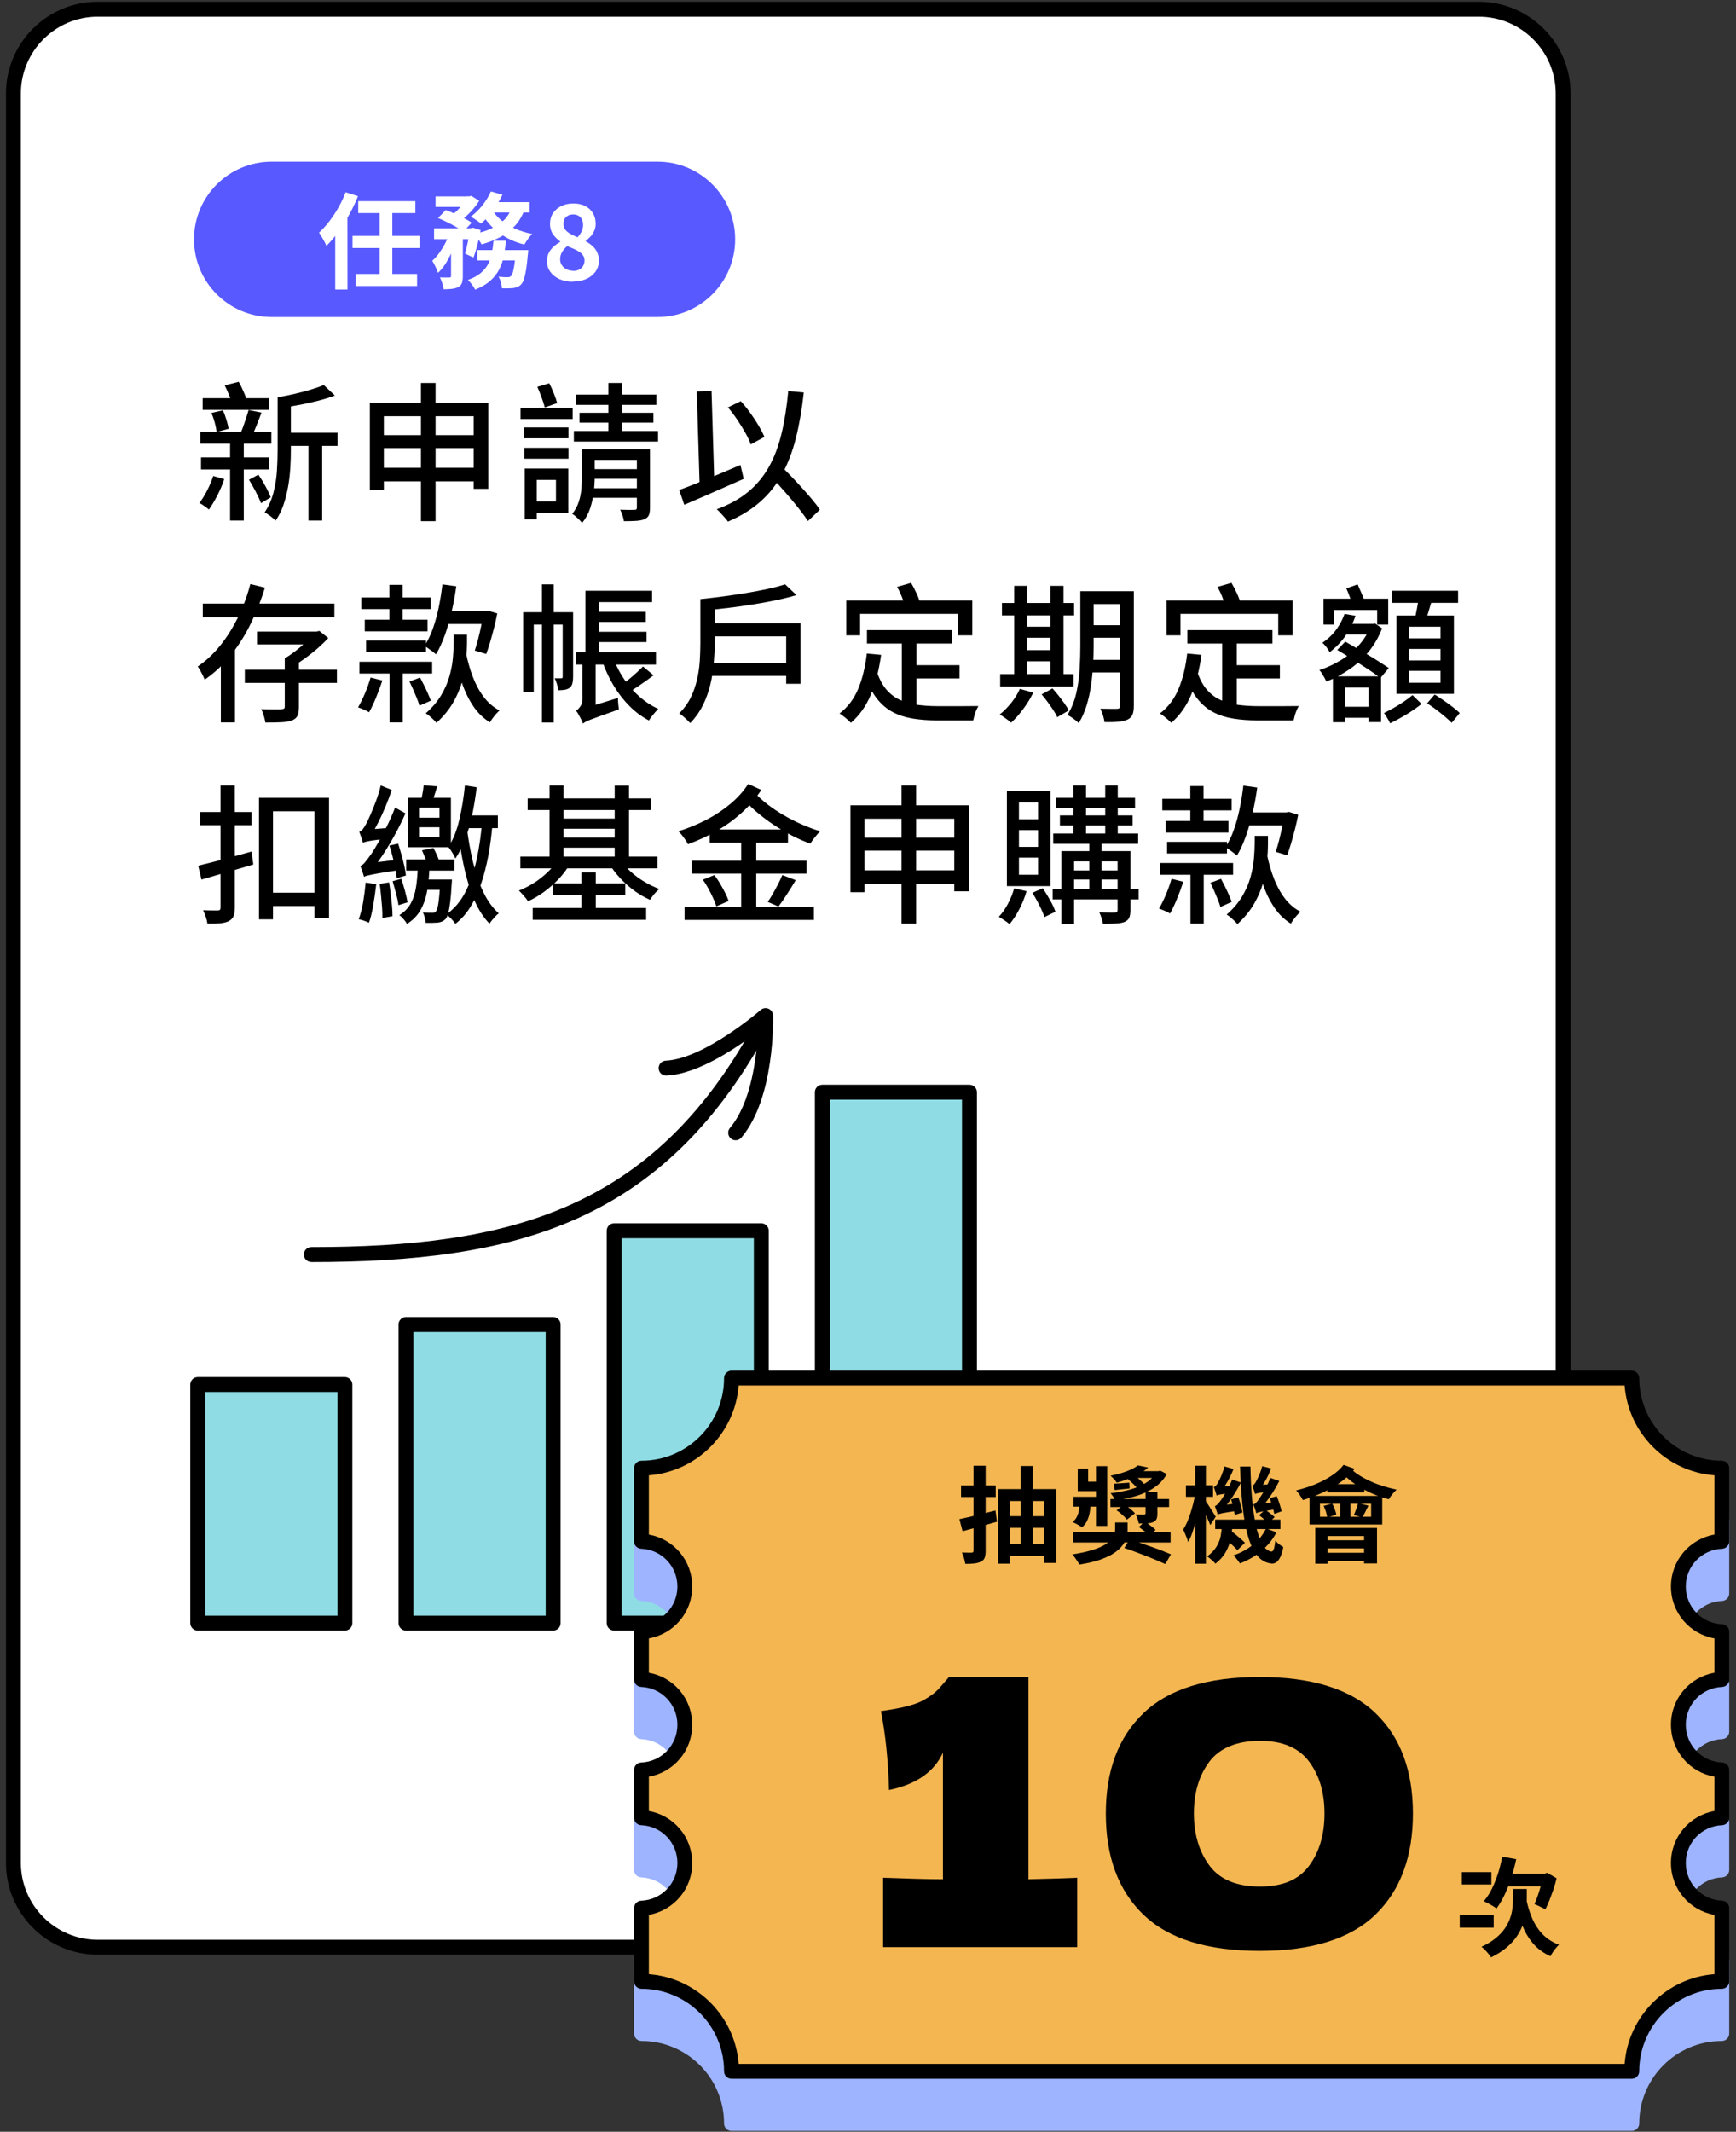 <svg width="233" height="286" viewBox="0 0 233 286" fill="none" xmlns="http://www.w3.org/2000/svg">
<rect x="0" y="0" width="233" height="286" fill="#333333" stroke="none"/>
<g clip-path="url(#clip0_26253_145761)">
<path d="M198.49 1.24H13.11C6.864 1.24 1.8 6.303 1.8 12.55V249.93C1.8 256.176 6.864 261.24 13.11 261.24H198.49C204.736 261.24 209.8 256.176 209.8 249.93V12.55C209.8 6.303 204.736 1.24 198.49 1.24Z" fill="white"/>
<path d="M198.48 262.24H13.11C6.32 262.24 0.8 256.72 0.8 249.93V12.55C0.8 5.76 6.32 0.24 13.11 0.24H198.48C205.27 0.24 210.8 5.76 210.8 12.55V249.92C210.8 256.71 205.28 262.24 198.48 262.24ZM13.11 2.24C7.43 2.24 2.8 6.87 2.8 12.55V249.92C2.8 255.61 7.43 260.24 13.11 260.24H198.48C204.17 260.24 208.8 255.61 208.8 249.92V12.55C208.8 6.86 204.17 2.24 198.48 2.24H13.11Z" fill="black"/>
<path d="M88.25 21.69H36.46C30.705 21.69 26.04 26.355 26.04 32.11C26.04 37.865 30.705 42.53 36.46 42.53H88.25C94.005 42.53 98.67 37.865 98.67 32.11C98.67 26.355 94.005 21.69 88.25 21.69Z" fill="#5859FF"/>
<path d="M46.38 25.79L48.05 26.32C47.72 27.14 47.33 27.96 46.88 28.78C46.43 29.6 45.94 30.37 45.42 31.09C44.9 31.81 44.36 32.45 43.8 32.99C43.75 32.84 43.67 32.65 43.55 32.43C43.43 32.21 43.3 31.98 43.17 31.76C43.04 31.54 42.92 31.35 42.82 31.21C43.3 30.77 43.76 30.27 44.2 29.69C44.64 29.11 45.05 28.5 45.43 27.83C45.81 27.16 46.13 26.48 46.39 25.79H46.38ZM44.99 29.82L46.63 28.18V28.21L46.64 38.84H44.99V29.82ZM47.31 31.65H56.3V33.27H47.31V31.65ZM47.72 36.76H55.98V38.37H47.72V36.76ZM48.08 26.99H55.75V28.59H48.08V26.99ZM50.95 27.98H52.66V37.3H50.95V27.98Z" fill="white"/>
<path d="M60.39 31.13L61.47 31.54C61.29 32.16 61.07 32.79 60.8 33.43C60.53 34.07 60.23 34.67 59.9 35.22C59.57 35.77 59.19 36.23 58.79 36.61C58.72 36.37 58.6 36.09 58.45 35.78C58.3 35.47 58.15 35.21 58.02 34.98C58.36 34.68 58.68 34.32 58.98 33.9C59.28 33.48 59.56 33.03 59.8 32.55C60.04 32.07 60.24 31.6 60.39 31.13ZM58.26 30.63H63.47V32.09H58.26V30.63ZM58.46 26.35H63.04V27.76H58.46V26.35ZM58.78 29.26L59.83 28.18C60.21 28.32 60.62 28.49 61.06 28.68C61.49 28.88 61.91 29.08 62.31 29.28C62.71 29.49 63.04 29.69 63.31 29.88L62.18 31.08C61.94 30.88 61.63 30.68 61.24 30.46C60.86 30.24 60.45 30.02 60.02 29.81C59.59 29.6 59.18 29.41 58.79 29.25L58.78 29.26ZM60.54 31.23H62.12V37.04C62.12 37.42 62.08 37.73 62 37.96C61.92 38.19 61.76 38.38 61.52 38.51C61.28 38.63 60.99 38.71 60.67 38.75C60.34 38.79 59.97 38.81 59.54 38.81C59.51 38.58 59.45 38.31 59.36 38.01C59.27 37.71 59.16 37.44 59.05 37.22C59.32 37.22 59.58 37.23 59.82 37.23H60.32C60.4 37.23 60.46 37.2 60.49 37.18C60.52 37.16 60.54 37.1 60.54 37.02V31.24V31.23ZM62.64 26.34H62.99L63.26 26.28L64.32 26.94C64.11 27.28 63.86 27.62 63.56 27.98C63.26 28.34 62.94 28.67 62.6 28.98C62.26 29.29 61.92 29.57 61.59 29.8C61.44 29.66 61.26 29.51 61.05 29.37C60.84 29.22 60.65 29.1 60.48 28.99C60.78 28.78 61.07 28.54 61.34 28.27C61.61 28 61.87 27.71 62.1 27.42C62.33 27.13 62.51 26.87 62.64 26.64V26.35V26.34ZM63.06 30.62H63.27L63.49 30.55L64.51 30.87C64.4 31.5 64.26 32.16 64.08 32.83C63.91 33.5 63.73 34.08 63.54 34.55L62.41 34.02C62.54 33.61 62.66 33.11 62.78 32.52C62.9 31.93 62.99 31.38 63.05 30.85V30.61L63.06 30.62ZM66.24 32.29H67.91C67.84 33.01 67.75 33.69 67.62 34.34C67.49 34.99 67.29 35.59 67 36.15C66.71 36.71 66.31 37.22 65.79 37.68C65.27 38.14 64.6 38.53 63.77 38.86C63.68 38.66 63.54 38.44 63.35 38.18C63.16 37.92 62.98 37.72 62.8 37.56C63.53 37.3 64.11 36.98 64.54 36.61C64.97 36.24 65.31 35.83 65.53 35.39C65.75 34.95 65.92 34.46 66.02 33.93C66.12 33.4 66.19 32.86 66.24 32.29ZM65.88 25.68L67.43 26.13C67.21 26.63 66.93 27.11 66.62 27.59C66.3 28.07 65.97 28.51 65.62 28.93C65.27 29.35 64.91 29.7 64.55 30C64.45 29.91 64.31 29.8 64.14 29.68C63.97 29.56 63.8 29.45 63.64 29.34C63.47 29.23 63.32 29.13 63.19 29.06C63.74 28.67 64.25 28.17 64.73 27.57C65.21 26.97 65.59 26.34 65.88 25.69V25.68ZM68.67 27.81L70.42 28.08C70.11 28.94 69.68 29.67 69.13 30.28C68.58 30.89 67.92 31.4 67.16 31.8C66.4 32.2 65.56 32.53 64.64 32.79C64.58 32.67 64.49 32.52 64.37 32.34C64.24 32.16 64.11 31.99 63.98 31.81C63.84 31.64 63.72 31.5 63.61 31.4C64.47 31.22 65.24 30.98 65.93 30.67C66.62 30.36 67.19 29.97 67.67 29.5C68.14 29.03 68.48 28.46 68.68 27.8L68.67 27.81ZM64.06 33.55H69.74V34.94H64.06V33.55ZM66.06 28.17C66.39 28.69 66.81 29.17 67.34 29.6C67.87 30.03 68.48 30.4 69.17 30.7C69.86 31 70.62 31.23 71.43 31.39C71.32 31.49 71.19 31.63 71.06 31.8C70.92 31.97 70.8 32.15 70.68 32.33C70.56 32.51 70.46 32.67 70.37 32.81C69.51 32.6 68.73 32.29 68.01 31.9C67.3 31.51 66.66 31.04 66.09 30.49C65.52 29.94 65.05 29.31 64.67 28.61L66.06 28.18V28.17ZM65.84 27.12H71.08V28.51H65.17L65.84 27.12ZM69.21 33.55H70.9C70.88 33.86 70.86 34.07 70.84 34.18C70.77 34.99 70.7 35.66 70.61 36.19C70.52 36.72 70.43 37.14 70.32 37.45C70.22 37.76 70.1 37.99 69.96 38.14C69.81 38.3 69.65 38.41 69.49 38.48C69.33 38.55 69.14 38.6 68.94 38.64C68.77 38.66 68.55 38.67 68.27 38.68C67.99 38.69 67.69 38.68 67.36 38.68C67.36 38.44 67.31 38.17 67.23 37.88C67.15 37.59 67.05 37.34 66.91 37.12C67.16 37.15 67.4 37.17 67.62 37.18C67.84 37.18 68.01 37.19 68.12 37.19C68.23 37.19 68.32 37.18 68.39 37.15C68.45 37.13 68.52 37.09 68.59 37.03C68.67 36.95 68.75 36.78 68.83 36.55C68.9 36.31 68.97 35.96 69.04 35.51C69.11 35.06 69.17 34.47 69.22 33.76V33.55H69.21Z" fill="white"/>
<path d="M76.88 37.8C76.22 37.8 75.62 37.68 75.1 37.45C74.58 37.22 74.16 36.89 73.86 36.47C73.56 36.05 73.41 35.57 73.41 35.03C73.41 34.61 73.49 34.24 73.66 33.92C73.83 33.6 74.04 33.32 74.31 33.08C74.58 32.84 74.87 32.63 75.19 32.46V32.4C74.8 32.12 74.47 31.79 74.21 31.41C73.95 31.03 73.82 30.58 73.82 30.05C73.82 29.48 73.96 28.99 74.23 28.59C74.5 28.19 74.87 27.87 75.34 27.64C75.81 27.42 76.34 27.3 76.94 27.3C77.54 27.3 78.09 27.41 78.54 27.64C78.99 27.87 79.33 28.19 79.58 28.6C79.83 29.01 79.95 29.49 79.95 30.04C79.95 30.37 79.89 30.67 79.76 30.96C79.63 31.25 79.47 31.51 79.26 31.73C79.05 31.95 78.84 32.15 78.62 32.3V32.37C78.94 32.55 79.23 32.75 79.5 32.99C79.77 33.22 79.98 33.5 80.14 33.83C80.3 34.16 80.38 34.55 80.38 35.01C80.38 35.53 80.23 36 79.94 36.42C79.65 36.84 79.24 37.17 78.72 37.41C78.2 37.65 77.59 37.77 76.9 37.77L76.88 37.8ZM76.92 36.34C77.22 36.34 77.48 36.29 77.71 36.18C77.94 36.07 78.12 35.91 78.25 35.7C78.38 35.49 78.45 35.24 78.45 34.95C78.45 34.69 78.39 34.47 78.27 34.29C78.15 34.11 77.99 33.95 77.79 33.81C77.58 33.67 77.34 33.54 77.06 33.41C76.78 33.28 76.47 33.16 76.14 33.02C75.86 33.23 75.63 33.49 75.45 33.79C75.27 34.09 75.18 34.42 75.18 34.78C75.18 35.09 75.26 35.36 75.41 35.58C75.56 35.81 75.77 35.99 76.03 36.12C76.29 36.25 76.58 36.32 76.91 36.32L76.92 36.34ZM77.52 31.83C77.76 31.57 77.95 31.3 78.07 31.03C78.2 30.76 78.26 30.48 78.26 30.18C78.26 29.91 78.21 29.66 78.1 29.44C77.99 29.22 77.84 29.05 77.63 28.94C77.42 28.82 77.18 28.77 76.89 28.77C76.54 28.77 76.24 28.88 75.99 29.1C75.75 29.32 75.63 29.64 75.63 30.06C75.63 30.37 75.71 30.62 75.88 30.83C76.05 31.04 76.27 31.22 76.56 31.38C76.85 31.54 77.16 31.69 77.52 31.84V31.83Z" fill="white"/>
<path d="M28.62 63.86L30.1 64.28C29.86 65 29.55 65.73 29.17 66.47C28.79 67.21 28.41 67.84 28.04 68.36C27.89 68.23 27.69 68.07 27.43 67.89C27.17 67.71 26.95 67.57 26.76 67.48C27.13 67 27.48 66.44 27.81 65.79C28.14 65.14 28.41 64.5 28.62 63.86ZM26.88 57.94H36.42V59.52H26.88V57.94ZM26.98 61.36H36.14V62.98H26.98V61.36ZM27.2 53.42H36.1V54.98H27.2V53.42ZM28.38 55.4L29.92 55.04C30.09 55.43 30.25 55.85 30.39 56.32C30.53 56.79 30.63 57.19 30.68 57.52L29.08 57.96C29.04 57.61 28.96 57.2 28.83 56.72C28.7 56.24 28.55 55.8 28.38 55.4ZM30.16 51.7L32.04 51.22C32.27 51.63 32.49 52.09 32.71 52.59C32.93 53.09 33.09 53.52 33.2 53.88L31.24 54.44C31.15 54.07 31 53.62 30.79 53.11C30.58 52.6 30.37 52.13 30.16 51.7ZM30.88 58.8H32.72V69.84H30.88V58.8ZM33.36 55L35.1 55.36C34.89 55.92 34.67 56.49 34.44 57.06C34.21 57.63 34 58.12 33.8 58.52L32.26 58.18C32.39 57.89 32.53 57.55 32.66 57.18C32.79 56.81 32.92 56.43 33.05 56.04C33.18 55.65 33.28 55.31 33.36 55ZM33.42 64.36L34.68 63.68C35.01 64.16 35.33 64.68 35.64 65.25C35.95 65.82 36.18 66.31 36.34 66.72L35.04 67.5C34.88 67.09 34.64 66.58 34.33 65.98C34.02 65.38 33.71 64.84 33.42 64.36ZM37.26 53.3H39.04V60.32C39.04 61.05 39.02 61.84 38.97 62.68C38.92 63.52 38.83 64.37 38.68 65.22C38.53 66.07 38.33 66.9 38.06 67.7C37.79 68.5 37.43 69.22 36.98 69.86C36.89 69.74 36.75 69.61 36.57 69.46C36.39 69.31 36.2 69.17 36.01 69.04C35.82 68.91 35.65 68.81 35.52 68.74C36.05 67.95 36.45 67.07 36.7 66.1C36.95 65.13 37.11 64.14 37.17 63.14C37.23 62.14 37.26 61.2 37.26 60.32V53.3ZM43.46 51.66L44.94 53.06C44.29 53.31 43.56 53.54 42.75 53.75C41.94 53.96 41.12 54.14 40.29 54.3C39.46 54.46 38.64 54.6 37.84 54.72C37.8 54.52 37.72 54.28 37.61 54C37.5 53.72 37.38 53.49 37.26 53.3C38.02 53.17 38.78 53.01 39.54 52.84C40.3 52.67 41.02 52.48 41.71 52.27C42.4 52.06 42.98 51.86 43.46 51.66ZM38 58.06H45.3V59.82H38V58.06ZM41.4 58.82H43.24V69.84H41.4V58.82Z" fill="black"/>
<path d="M49.64 54.04H65.54V65.58H63.58V55.84H51.52V65.7H49.64V54.04ZM50.88 58.38H64.56V60.12H50.88V58.38ZM50.88 62.76H64.56V64.58H50.88V62.76ZM56.5 51.38H58.46V69.92H56.5V51.38Z" fill="black"/>
<path d="M69.86 54.7H76.86V56.22H69.86V54.7ZM70.36 57.34H76.3V58.8H70.36V57.34ZM70.38 60.08H76.3V61.54H70.38V60.08ZM70.42 62.86H72.04V69.66H70.42V62.86ZM71.32 62.86H76.28V68.8H71.32V67.28H74.62V64.38H71.32V62.86ZM72.12 51.9L73.72 51.42C73.93 51.83 74.14 52.29 74.34 52.79C74.54 53.29 74.69 53.72 74.78 54.08L73.12 54.66C73.03 54.29 72.88 53.84 72.69 53.32C72.5 52.8 72.31 52.33 72.12 51.9ZM78.1 60.28H79.82V63.94C79.82 64.58 79.78 65.27 79.69 66.02C79.6 66.77 79.44 67.5 79.2 68.22C78.96 68.94 78.6 69.59 78.12 70.16C78.03 70.03 77.9 69.88 77.74 69.72C77.58 69.56 77.41 69.41 77.24 69.26C77.07 69.11 76.92 69.01 76.8 68.94C77.2 68.45 77.49 67.91 77.68 67.33C77.87 66.75 77.98 66.17 78.03 65.58C78.08 64.99 78.1 64.44 78.1 63.92V60.28ZM77.02 57.82H88.32V59.24H77.02V57.82ZM77.28 52.94H88.1V54.32H77.28V52.94ZM77.78 55.38H87.7V56.7H77.78V55.38ZM79.08 62.94H86.28V64.24H79.08V62.94ZM79.08 65.5H86.28V66.78H79.08V65.5ZM79.14 60.28H86.02V61.7H79.14V60.28ZM81.66 51.38H83.5V58.6H81.66V51.38ZM85.48 60.28H87.24V68.12C87.24 68.53 87.19 68.86 87.09 69.1C86.99 69.34 86.79 69.53 86.48 69.66C86.19 69.78 85.82 69.85 85.37 69.88C84.92 69.91 84.38 69.92 83.74 69.92C83.71 69.68 83.65 69.42 83.55 69.14C83.45 68.86 83.35 68.61 83.24 68.38C83.65 68.39 84.04 68.4 84.41 68.41C84.78 68.41 85.02 68.41 85.14 68.4C85.27 68.4 85.36 68.38 85.41 68.33C85.46 68.28 85.48 68.21 85.48 68.1V60.28Z" fill="black"/>
<path d="M91.16 65.74C91.85 65.49 92.65 65.18 93.54 64.82C94.43 64.46 95.38 64.07 96.39 63.65C97.4 63.23 98.39 62.81 99.38 62.38L99.82 64.24C98.9 64.64 97.97 65.05 97.03 65.47C96.09 65.89 95.18 66.29 94.29 66.67C93.4 67.05 92.59 67.4 91.84 67.72L91.16 65.74ZM93.52 52.52L95.5 52.44L95.9 65.58L93.92 65.64L93.52 52.52ZM105.8 52.46L107.88 52.66C107.63 54.95 107.27 57.01 106.81 58.82C106.35 60.63 105.73 62.24 104.96 63.65C104.19 65.06 103.21 66.28 102.03 67.32C100.85 68.36 99.41 69.25 97.7 69.98C97.62 69.85 97.49 69.68 97.3 69.47C97.11 69.26 96.92 69.05 96.73 68.84C96.54 68.63 96.36 68.45 96.2 68.32C97.87 67.71 99.27 66.93 100.4 66C101.53 65.07 102.46 63.95 103.19 62.66C103.92 61.37 104.48 59.88 104.89 58.19C105.3 56.5 105.6 54.59 105.8 52.46ZM97.7 54.66L99.42 53.82C99.86 54.3 100.29 54.83 100.7 55.4C101.11 55.97 101.49 56.54 101.82 57.1C102.15 57.66 102.41 58.17 102.6 58.62L100.76 59.62C100.6 59.15 100.36 58.63 100.03 58.05C99.7 57.47 99.34 56.88 98.94 56.29C98.54 55.7 98.13 55.15 97.7 54.66ZM103.04 63.48L104.5 62.18C104.97 62.65 105.46 63.15 105.99 63.69C106.52 64.23 107.03 64.78 107.54 65.34C108.05 65.9 108.52 66.44 108.96 66.96C109.4 67.48 109.76 67.95 110.04 68.38L108.44 69.9C108.16 69.47 107.81 68.99 107.4 68.46C106.99 67.93 106.53 67.37 106.04 66.79C105.55 66.21 105.04 65.64 104.53 65.07C104.02 64.5 103.52 63.97 103.04 63.48Z" fill="black"/>
<path d="M33.6 78.36L35.56 78.84C35.08 80.41 34.47 81.96 33.74 83.49C33.01 85.02 32.13 86.44 31.1 87.76C30.07 89.08 28.87 90.22 27.48 91.18C27.41 91.02 27.33 90.83 27.22 90.61C27.11 90.39 27 90.17 26.88 89.96C26.76 89.75 26.65 89.57 26.54 89.42C27.46 88.79 28.29 88.06 29.03 87.23C29.77 86.4 30.43 85.49 31.02 84.51C31.61 83.53 32.12 82.52 32.55 81.48C32.98 80.44 33.33 79.4 33.6 78.36ZM27.22 80.98H44.88V82.8H27.22V80.98ZM29.64 86.62H31.54V96.92H29.64V86.62ZM32.86 89.86H45.22V91.62H32.86V89.86ZM34.5 84.74H42.48V86.46H34.5V84.74ZM38.22 88.32H40.12V94.84C40.12 95.35 40.06 95.74 39.93 96.02C39.8 96.3 39.55 96.51 39.18 96.66C38.81 96.79 38.33 96.87 37.75 96.9C37.17 96.93 36.46 96.94 35.62 96.94C35.58 96.67 35.51 96.37 35.41 96.03C35.31 95.69 35.19 95.39 35.06 95.14C35.46 95.15 35.85 95.16 36.22 95.17C36.59 95.18 36.92 95.17 37.2 95.17C37.48 95.17 37.67 95.17 37.78 95.15C37.95 95.14 38.07 95.11 38.13 95.06C38.19 95.01 38.22 94.92 38.22 94.79V88.31V88.32ZM42 84.74H42.46L42.86 84.64L44.06 85.6C43.63 86.07 43.15 86.53 42.61 87C42.07 87.47 41.51 87.91 40.93 88.33C40.35 88.75 39.79 89.12 39.24 89.44C39.12 89.27 38.95 89.07 38.74 88.85C38.53 88.63 38.35 88.45 38.22 88.32C38.69 88.05 39.16 87.73 39.64 87.36C40.12 86.99 40.57 86.6 40.99 86.2C41.41 85.8 41.75 85.43 42 85.1V84.74Z" fill="black"/>
<path d="M49.74 90.9L51.32 91.3C51.08 92.03 50.8 92.79 50.48 93.57C50.16 94.35 49.85 95.01 49.54 95.56C49.37 95.45 49.13 95.33 48.83 95.2C48.53 95.07 48.27 94.97 48.06 94.9C48.38 94.35 48.69 93.72 48.99 93.01C49.29 92.3 49.54 91.59 49.74 90.9ZM48.24 88.78H58V90.36H48.24V88.78ZM48.5 80.16H57.8V81.72H48.5V80.16ZM48.96 83.14H57.38V84.7H48.96V83.14ZM49.14 85.94H57.18V87.5H49.14V85.94ZM52.26 78.46H54.04V84.14H52.26V78.46ZM52.28 89.42H54.06V96.92H52.28V89.42ZM54.96 91.44L56.38 90.9C56.55 91.22 56.73 91.57 56.92 91.95C57.11 92.33 57.28 92.7 57.44 93.06C57.6 93.42 57.73 93.73 57.82 94L56.3 94.68C56.22 94.4 56.11 94.08 55.96 93.71C55.81 93.34 55.65 92.96 55.48 92.56C55.31 92.16 55.13 91.79 54.96 91.44ZM59.38 78.4L61.24 78.66C61.08 79.83 60.87 80.98 60.61 82.1C60.35 83.22 60.05 84.26 59.7 85.23C59.35 86.2 58.96 87.05 58.52 87.78C58.41 87.69 58.26 87.57 58.07 87.42C57.88 87.27 57.68 87.13 57.48 86.99C57.28 86.85 57.11 86.74 56.96 86.66C57.4 86.01 57.78 85.24 58.09 84.36C58.4 83.48 58.67 82.53 58.88 81.51C59.09 80.49 59.26 79.45 59.38 78.4ZM60.9 85.14H62.68V86.12C62.68 86.85 62.64 87.67 62.56 88.58C62.48 89.49 62.31 90.42 62.04 91.39C61.77 92.36 61.36 93.32 60.81 94.27C60.26 95.22 59.51 96.13 58.58 96.98C58.47 96.85 58.34 96.7 58.17 96.54C58 96.38 57.83 96.22 57.65 96.07C57.47 95.92 57.3 95.79 57.14 95.7C58.01 94.94 58.69 94.14 59.2 93.29C59.71 92.44 60.08 91.59 60.32 90.74C60.56 89.89 60.72 89.06 60.79 88.26C60.86 87.46 60.9 86.73 60.9 86.06V85.14ZM59.5 82H65.38V83.72H59.5V82ZM62.54 87.58C62.77 88.71 63.07 89.79 63.46 90.81C63.85 91.83 64.34 92.73 64.93 93.51C65.52 94.29 66.23 94.89 67.04 95.32C66.91 95.44 66.76 95.59 66.59 95.78C66.42 95.97 66.27 96.16 66.12 96.36C65.97 96.56 65.85 96.75 65.76 96.92C64.88 96.37 64.13 95.65 63.52 94.74C62.91 93.83 62.4 92.79 62 91.62C61.6 90.45 61.28 89.19 61.04 87.84L62.54 87.58ZM64.88 82H65.16L65.46 81.92L66.74 82.3C66.62 82.93 66.48 83.57 66.31 84.23C66.14 84.89 65.97 85.52 65.79 86.13C65.61 86.74 65.43 87.27 65.26 87.74L63.72 87.28C63.87 86.85 64.01 86.36 64.16 85.79C64.31 85.22 64.44 84.64 64.57 84.03C64.7 83.42 64.8 82.85 64.88 82.32V82Z" fill="black"/>
<path d="M70.22 82.14H76.34V83.8H71.64V92.82H70.22V82.14ZM72.74 78.4H74.32V96.94H72.74V78.4ZM75.52 82.14H76.92V90.84C76.92 91.15 76.89 91.42 76.83 91.67C76.77 91.92 76.65 92.12 76.46 92.28C76.26 92.41 76.04 92.5 75.8 92.54C75.56 92.58 75.27 92.6 74.92 92.6C74.91 92.37 74.85 92.1 74.76 91.79C74.67 91.48 74.56 91.21 74.44 91H75.36C75.47 91 75.52 90.93 75.52 90.8V82.14ZM77.28 87.52H88.04V89.16H77.28V87.52ZM78.24 97.08C78.19 96.92 78.11 96.73 78 96.51C77.89 96.29 77.78 96.08 77.66 95.87C77.54 95.66 77.43 95.49 77.32 95.36C77.51 95.24 77.69 95.05 77.88 94.79C78.07 94.53 78.16 94.19 78.16 93.78V88.6H79.94V95.34C79.7 95.5 79.5 95.64 79.33 95.77C79.16 95.9 79 96.04 78.83 96.19C78.66 96.34 78.52 96.5 78.41 96.65C78.3 96.8 78.24 96.95 78.24 97.08ZM78.24 97.08L78.08 95.54L78.78 94.92L82.94 93.64C82.94 93.88 82.95 94.15 82.98 94.45C83.01 94.75 83.03 94.99 83.06 95.18C82.11 95.51 81.34 95.79 80.75 96C80.16 96.21 79.69 96.38 79.36 96.51C79.03 96.64 78.78 96.74 78.62 96.83C78.46 96.92 78.33 97 78.24 97.08ZM78.58 79.26H80.42V88.6H78.58V79.26ZM79.18 82.08H86.68V83.44H79.18V82.08ZM79.28 79.26H87.52V80.78H79.28V79.26ZM79.3 84.76H86.78V86.14H79.3V84.76ZM82.4 88.5C82.76 89.45 83.24 90.35 83.83 91.21C84.42 92.07 85.11 92.84 85.88 93.51C86.65 94.18 87.48 94.72 88.36 95.12C88.23 95.24 88.08 95.39 87.92 95.57C87.76 95.75 87.61 95.94 87.46 96.13C87.31 96.32 87.19 96.5 87.1 96.66C86.17 96.18 85.31 95.55 84.52 94.76C83.73 93.97 83.03 93.08 82.42 92.08C81.81 91.08 81.3 90.02 80.9 88.9L82.4 88.5ZM86.3 89.42L87.72 90.6C87.15 91.03 86.56 91.45 85.95 91.87C85.34 92.29 84.79 92.65 84.3 92.94L83.28 92C83.6 91.77 83.95 91.51 84.32 91.21C84.69 90.91 85.05 90.6 85.4 90.28C85.75 89.96 86.05 89.67 86.3 89.42Z" fill="black"/>
<path d="M94 80.38H95.92V86.38C95.92 87.18 95.88 88.05 95.8 88.99C95.72 89.93 95.57 90.88 95.34 91.84C95.11 92.8 94.78 93.72 94.34 94.61C93.9 95.5 93.33 96.3 92.64 97.02C92.53 96.9 92.39 96.75 92.21 96.58C92.03 96.41 91.85 96.24 91.66 96.08C91.47 95.92 91.31 95.8 91.16 95.72C91.81 95.07 92.33 94.35 92.71 93.57C93.09 92.79 93.37 91.98 93.56 91.15C93.75 90.32 93.87 89.49 93.92 88.67C93.97 87.85 94 87.08 94 86.36V80.38ZM105.38 78.4L106.9 79.84C106.06 80.09 105.14 80.32 104.14 80.53C103.14 80.74 102.1 80.93 101.01 81.1C99.92 81.27 98.83 81.43 97.73 81.56C96.63 81.69 95.55 81.81 94.5 81.92C94.47 81.69 94.41 81.43 94.31 81.13C94.21 80.83 94.11 80.58 94 80.38C95.03 80.27 96.07 80.15 97.12 80.01C98.17 79.87 99.2 79.72 100.21 79.55C101.22 79.38 102.16 79.2 103.05 79.01C103.94 78.82 104.71 78.61 105.38 78.4ZM95.04 88.92H106.32V90.68H95.04V88.92ZM95.2 83.62H107.44V91.74H105.52V85.38H95.2V83.62Z" fill="black"/>
<path d="M116.34 87.68L118.26 87.86C117.98 89.89 117.52 91.67 116.88 93.2C116.24 94.73 115.35 95.99 114.2 96.98C114.11 96.87 113.97 96.74 113.78 96.57C113.59 96.4 113.4 96.24 113.2 96.09C113 95.94 112.83 95.81 112.68 95.72C113.79 94.88 114.62 93.77 115.19 92.4C115.76 91.03 116.14 89.45 116.34 87.68ZM113.58 80.56H130.5V85.24H128.56V82.36H115.44V85.24H113.58V80.56ZM117.72 90.2C118.05 91.17 118.48 91.96 119.01 92.56C119.54 93.16 120.15 93.62 120.86 93.93C121.57 94.24 122.34 94.46 123.18 94.57C124.02 94.68 124.92 94.74 125.88 94.74H129.17C129.62 94.74 130.03 94.74 130.41 94.73C130.79 94.73 131.09 94.73 131.32 94.73C131.23 94.88 131.13 95.06 131.03 95.29C130.93 95.52 130.85 95.75 130.78 96C130.71 96.25 130.66 96.46 130.62 96.65H125.78C124.61 96.65 123.52 96.57 122.53 96.41C121.54 96.25 120.64 95.96 119.85 95.55C119.06 95.14 118.35 94.54 117.73 93.77C117.11 93 116.59 91.99 116.16 90.75L117.72 90.21V90.2ZM116.36 84.54H127.78V86.34H116.36V84.54ZM120.4 78.74L122.28 78.2C122.52 78.6 122.75 79.04 122.98 79.53C123.21 80.02 123.37 80.44 123.46 80.8L121.48 81.4C121.4 81.05 121.26 80.63 121.06 80.12C120.86 79.61 120.64 79.15 120.4 78.74ZM121.04 85.46H123V95.38L121.04 95.12V85.46ZM122.04 89.24H128.78V91.02H122.04V89.24Z" fill="black"/>
<path d="M136.88 92.42L138.68 92.92C138.32 93.67 137.87 94.4 137.33 95.13C136.79 95.86 136.25 96.47 135.7 96.96C135.59 96.85 135.45 96.73 135.26 96.59C135.07 96.45 134.88 96.31 134.69 96.18C134.5 96.05 134.33 95.94 134.18 95.86C134.73 95.42 135.24 94.9 135.73 94.29C136.22 93.68 136.6 93.06 136.88 92.42ZM134.24 90.44H144.1V92.1H134.24V90.44ZM134.48 80.9H144.16V82.56H134.48V80.9ZM136.12 78.6H137.84V91.08H136.12V78.6ZM136.94 84.08H141.9V85.56H136.94V84.08ZM136.96 87.22H141.9V88.72H136.96V87.22ZM139.8 93.16L141.26 92.36C141.53 92.65 141.8 92.98 142.08 93.33C142.36 93.68 142.62 94.03 142.87 94.38C143.12 94.73 143.31 95.04 143.44 95.32L141.9 96.22C141.78 95.94 141.6 95.62 141.37 95.27C141.14 94.92 140.88 94.55 140.61 94.18C140.34 93.81 140.07 93.47 139.8 93.16ZM140.98 78.6H142.74V91.08H140.98V78.6ZM145 79.32H146.78V86.62C146.78 87.41 146.76 88.25 146.71 89.16C146.66 90.07 146.57 90.99 146.44 91.92C146.31 92.85 146.11 93.76 145.84 94.64C145.57 95.52 145.22 96.31 144.78 97.02C144.67 96.9 144.53 96.77 144.34 96.62C144.15 96.47 143.96 96.34 143.77 96.21C143.58 96.08 143.41 95.99 143.26 95.94C143.81 95.06 144.2 94.08 144.45 93C144.7 91.92 144.85 90.83 144.91 89.72C144.97 88.61 145 87.58 145 86.62V79.32ZM145.78 88.52H151.2V90.22H145.78V88.52ZM145.8 79.32H151.18V81.04H145.8V79.32ZM145.8 83.88H151.18V85.56H145.8V83.88ZM150.34 79.32H152.18V94.7C152.18 95.21 152.12 95.6 152 95.88C151.88 96.16 151.66 96.38 151.34 96.54C151.03 96.69 150.63 96.78 150.12 96.83C149.61 96.88 148.99 96.89 148.24 96.88C148.21 96.63 148.15 96.32 148.04 95.97C147.93 95.62 147.81 95.32 147.68 95.08C148.17 95.09 148.64 95.1 149.08 95.1H149.94C150.09 95.09 150.19 95.05 150.25 95C150.31 94.95 150.34 94.84 150.34 94.68V79.32Z" fill="black"/>
<path d="M159.34 87.68L161.26 87.86C160.98 89.89 160.52 91.67 159.88 93.2C159.24 94.73 158.35 95.99 157.2 96.98C157.11 96.87 156.97 96.74 156.78 96.57C156.59 96.4 156.4 96.24 156.2 96.09C156 95.94 155.83 95.81 155.68 95.72C156.79 94.88 157.62 93.77 158.19 92.4C158.76 91.03 159.14 89.45 159.34 87.68ZM156.58 80.56H173.5V85.24H171.56V82.36H158.44V85.24H156.58V80.56ZM160.72 90.2C161.05 91.17 161.48 91.96 162.01 92.56C162.54 93.16 163.15 93.62 163.86 93.93C164.57 94.24 165.34 94.46 166.18 94.57C167.02 94.68 167.92 94.74 168.88 94.74H172.17C172.62 94.74 173.03 94.74 173.41 94.73C173.79 94.73 174.09 94.73 174.32 94.73C174.23 94.88 174.13 95.06 174.03 95.29C173.93 95.52 173.85 95.75 173.78 96C173.71 96.25 173.66 96.46 173.62 96.65H168.78C167.61 96.65 166.52 96.57 165.53 96.41C164.54 96.25 163.64 95.96 162.85 95.55C162.06 95.14 161.35 94.54 160.73 93.77C160.11 93 159.59 91.99 159.16 90.75L160.72 90.21V90.2ZM159.36 84.54H170.78V86.34H159.36V84.54ZM163.4 78.74L165.28 78.2C165.52 78.6 165.75 79.04 165.98 79.53C166.21 80.02 166.37 80.44 166.46 80.8L164.48 81.4C164.4 81.05 164.26 80.63 164.06 80.12C163.86 79.61 163.64 79.15 163.4 78.74ZM164.04 85.46H166V95.38L164.04 95.12V85.46ZM165.04 89.24H171.78V91.02H165.04V89.24Z" fill="black"/>
<path d="M183.96 83.7H184.28L184.54 83.64L185.5 84.3C185.03 85.51 184.41 86.58 183.63 87.51C182.85 88.44 181.98 89.22 181.01 89.87C180.04 90.52 179.05 91.04 178.02 91.44C177.95 91.29 177.87 91.12 177.76 90.92C177.65 90.72 177.54 90.53 177.42 90.34C177.3 90.15 177.19 90.01 177.08 89.9C178.07 89.58 179.02 89.14 179.93 88.59C180.84 88.04 181.65 87.37 182.35 86.6C183.05 85.83 183.59 84.96 183.96 84V83.7ZM180.46 82.36L181.94 82.62C181.62 83.54 181.18 84.42 180.62 85.25C180.06 86.08 179.34 86.83 178.46 87.5C178.37 87.3 178.22 87.07 178.03 86.82C177.84 86.57 177.65 86.37 177.48 86.24C178.27 85.71 178.9 85.1 179.39 84.41C179.88 83.72 180.23 83.04 180.46 82.36ZM177.64 80.32H186.32V83.8H184.84V81.84H179.04V83.8H177.64V80.32ZM178.9 90.74H185.36V96.88H183.68V92.24H180.52V96.9H178.9V90.74ZM179.48 87.2L180.56 86.08C181.01 86.35 181.51 86.63 182.04 86.94C182.57 87.25 183.11 87.56 183.65 87.88C184.19 88.2 184.7 88.51 185.17 88.82C185.64 89.13 186.05 89.39 186.4 89.62L185.28 90.96C184.85 90.63 184.31 90.24 183.64 89.8C182.97 89.36 182.27 88.91 181.54 88.45C180.81 87.99 180.12 87.57 179.48 87.2ZM179.48 94.82H184.8V96.3H179.48V94.82ZM180.84 83.7H184.36V85.12H180.24L180.84 83.7ZM180.7 78.94L182.22 78.4C182.39 78.77 182.57 79.19 182.76 79.64C182.95 80.09 183.09 80.48 183.2 80.8L181.6 81.44C181.52 81.12 181.39 80.72 181.22 80.24C181.05 79.76 180.87 79.33 180.7 78.94ZM189.58 93.26L190.8 94.44C190.21 94.92 189.53 95.39 188.75 95.86C187.97 96.33 187.25 96.72 186.58 97.04C186.49 96.84 186.36 96.61 186.2 96.34C186.04 96.07 185.89 95.85 185.76 95.66C186.17 95.46 186.62 95.22 187.1 94.95C187.58 94.68 188.04 94.39 188.48 94.09C188.92 93.79 189.29 93.51 189.58 93.26ZM186.86 79.26H195.7V80.88H186.86V79.26ZM187.42 82.58H195.14V93.08H187.42V82.58ZM189.12 84.08V85.64H193.34V84.08H189.12ZM189.12 87.06V88.6H193.34V87.06H189.12ZM189.12 90V91.6H193.34V90H189.12ZM190.42 80.12L192.22 80.4C192.06 80.96 191.9 81.52 191.73 82.07C191.56 82.62 191.41 83.11 191.28 83.52L189.88 83.16C189.97 82.73 190.07 82.23 190.18 81.65C190.29 81.07 190.37 80.56 190.42 80.12ZM191.54 94.36L192.56 93.18C192.93 93.41 193.33 93.67 193.75 93.96C194.17 94.25 194.58 94.55 194.97 94.85C195.36 95.15 195.68 95.42 195.92 95.66L194.84 96.98C194.6 96.73 194.29 96.44 193.92 96.13C193.55 95.82 193.15 95.5 192.74 95.19C192.33 94.88 191.93 94.6 191.54 94.36Z" fill="black"/>
<path d="M26.6 116.14C27.21 115.99 27.91 115.82 28.69 115.62C29.47 115.42 30.3 115.2 31.17 114.96C32.04 114.72 32.91 114.48 33.76 114.24L34 115.98C32.8 116.34 31.58 116.69 30.35 117.04C29.12 117.39 28.01 117.71 27.04 118L26.6 116.14ZM26.86 108.94H33.76V110.7H26.86V108.94ZM29.6 105.38H31.52V121.78C31.52 122.27 31.46 122.66 31.34 122.93C31.22 123.2 31.01 123.42 30.7 123.58C30.41 123.73 30.03 123.82 29.57 123.87C29.11 123.92 28.53 123.93 27.84 123.92C27.81 123.67 27.74 123.37 27.63 123.03C27.52 122.69 27.39 122.39 27.26 122.12C27.69 122.13 28.09 122.14 28.46 122.15C28.83 122.15 29.09 122.15 29.22 122.15C29.35 122.15 29.45 122.12 29.51 122.07C29.57 122.02 29.6 121.92 29.6 121.77V105.39V105.38ZM34.76 107.04H44.16V123.18H42.2V108.84H36.64V123.34H34.76V107.04ZM35.84 119.76H43.16V121.56H35.84V119.76Z" fill="black"/>
<path d="M49.08 118.4L50.5 118.62C50.39 119.55 50.26 120.49 50.1 121.43C49.94 122.37 49.75 123.16 49.52 123.8C49.37 123.72 49.16 123.63 48.87 123.53C48.58 123.43 48.34 123.36 48.14 123.32C48.39 122.68 48.59 121.92 48.74 121.03C48.89 120.14 49 119.27 49.08 118.4ZM48.72 113.06C48.69 112.95 48.65 112.81 48.59 112.63C48.53 112.45 48.47 112.27 48.4 112.08C48.33 111.89 48.27 111.73 48.22 111.6C48.38 111.56 48.54 111.44 48.69 111.25C48.84 111.06 49 110.81 49.16 110.5C49.27 110.3 49.44 109.93 49.68 109.4C49.92 108.87 50.17 108.24 50.44 107.53C50.71 106.82 50.93 106.1 51.1 105.38L52.58 105.98C52.34 106.71 52.06 107.45 51.75 108.2C51.44 108.95 51.11 109.66 50.76 110.35C50.41 111.04 50.06 111.65 49.7 112.2V112.22C49.51 112.34 49.35 112.44 49.22 112.53C49.09 112.62 48.97 112.71 48.87 112.8C48.77 112.89 48.72 112.98 48.72 113.06ZM48.86 117.64C48.83 117.53 48.79 117.39 48.73 117.21C48.67 117.03 48.61 116.84 48.54 116.64C48.47 116.44 48.41 116.28 48.36 116.16C48.56 116.11 48.76 115.96 48.97 115.71C49.18 115.46 49.41 115.15 49.68 114.78C49.83 114.59 50.03 114.28 50.29 113.85C50.55 113.42 50.84 112.9 51.17 112.31C51.5 111.72 51.82 111.08 52.15 110.39C52.48 109.7 52.77 109.02 53.02 108.34L54.42 109.12C54.02 110.03 53.57 110.94 53.07 111.86C52.57 112.78 52.05 113.66 51.51 114.49C50.97 115.32 50.41 116.08 49.84 116.76V116.8C49.65 116.92 49.49 117.02 49.36 117.11C49.23 117.2 49.11 117.28 49.01 117.37C48.91 117.46 48.86 117.55 48.86 117.64ZM48.72 113.06L48.68 111.78L49.48 111.28L52.54 111.04C52.5 111.27 52.46 111.52 52.43 111.8C52.4 112.08 52.38 112.31 52.38 112.48C51.46 112.57 50.76 112.65 50.27 112.72C49.78 112.79 49.43 112.85 49.21 112.9C48.99 112.95 48.83 113.01 48.72 113.06ZM48.86 117.64L48.8 116.32L49.58 115.8L53.78 115.28C53.74 115.51 53.71 115.76 53.7 116.03C53.69 116.3 53.68 116.53 53.68 116.72C52.73 116.85 51.96 116.97 51.37 117.07C50.78 117.17 50.31 117.25 49.98 117.32C49.65 117.39 49.4 117.44 49.24 117.48C49.08 117.52 48.95 117.57 48.86 117.64ZM50.96 118.58L52.22 118.38C52.3 118.85 52.37 119.36 52.44 119.91C52.51 120.46 52.56 121 52.61 121.52C52.66 122.04 52.68 122.51 52.68 122.92L51.32 123.16C51.33 122.73 51.32 122.26 51.28 121.73C51.24 121.2 51.19 120.67 51.14 120.12C51.09 119.57 51.03 119.06 50.96 118.58ZM52.26 113.44L53.44 113.18C53.59 113.63 53.73 114.13 53.88 114.66C54.03 115.19 54.16 115.7 54.27 116.19C54.38 116.68 54.45 117.1 54.48 117.46L53.26 117.82C53.22 117.45 53.15 117.01 53.05 116.51C52.95 116.01 52.83 115.49 52.7 114.95C52.57 114.41 52.42 113.91 52.26 113.44ZM52.7 118.22L53.86 117.9C54.03 118.41 54.2 118.95 54.36 119.54C54.52 120.13 54.63 120.63 54.7 121.06L53.48 121.44C53.43 121 53.32 120.48 53.16 119.88C53 119.28 52.85 118.73 52.7 118.22ZM56.08 116.34H57.64C57.6 117.51 57.5 118.58 57.33 119.53C57.16 120.48 56.87 121.33 56.45 122.08C56.03 122.83 55.42 123.45 54.62 123.96C54.53 123.77 54.38 123.56 54.18 123.33C53.98 123.1 53.79 122.91 53.6 122.78C54.28 122.35 54.79 121.83 55.13 121.21C55.47 120.59 55.7 119.87 55.83 119.06C55.96 118.25 56.04 117.34 56.08 116.34ZM54.52 115.3H60.98V116.8H54.52V115.3ZM54.76 107.04H60.52V113.66H54.76V107.04ZM56.44 118H59.84V119.38H56.16L56.44 118ZM56.24 108.36V109.7H58.98V108.36H56.24ZM56.24 110.98V112.32H58.98V110.98H56.24ZM56.86 105.36L58.68 105.5C58.55 105.95 58.41 106.4 58.26 106.84C58.11 107.28 57.99 107.66 57.88 107.98L56.42 107.78C56.51 107.42 56.6 107.01 56.69 106.56C56.78 106.11 56.83 105.71 56.86 105.36ZM56.64 114.08L58.16 113.76C58.33 114.05 58.5 114.38 58.65 114.73C58.8 115.08 58.92 115.39 59 115.64L57.4 116.04C57.33 115.79 57.22 115.47 57.07 115.1C56.92 114.73 56.77 114.39 56.64 114.08ZM59.1 118H60.66C60.65 118.31 60.63 118.51 60.62 118.62C60.57 119.61 60.5 120.42 60.42 121.05C60.34 121.68 60.25 122.17 60.16 122.52C60.07 122.87 59.95 123.13 59.8 123.3C59.65 123.45 59.5 123.56 59.34 123.63C59.18 123.7 58.99 123.75 58.76 123.78C58.6 123.79 58.37 123.8 58.07 123.81C57.77 123.81 57.46 123.81 57.14 123.81C57.13 123.6 57.08 123.36 57.01 123.09C56.94 122.82 56.85 122.6 56.76 122.41C57.04 122.44 57.29 122.45 57.51 122.46C57.73 122.46 57.9 122.46 58.02 122.46C58.13 122.46 58.22 122.46 58.3 122.43C58.38 122.41 58.45 122.36 58.5 122.28C58.63 122.15 58.75 121.78 58.84 121.18C58.93 120.58 59.02 119.6 59.1 118.24V118ZM64.74 109.88L66.1 110.52C65.98 111.99 65.8 113.39 65.55 114.74C65.3 116.09 64.98 117.34 64.59 118.51C64.2 119.68 63.72 120.72 63.15 121.65C62.58 122.58 61.91 123.34 61.12 123.94C60.99 123.74 60.8 123.52 60.57 123.27C60.34 123.02 60.11 122.83 59.9 122.68C60.95 121.95 61.81 120.95 62.46 119.68C63.11 118.41 63.62 116.95 63.98 115.28C64.34 113.61 64.59 111.81 64.74 109.88ZM62.4 105.38L63.98 105.62C63.83 106.85 63.64 108.04 63.4 109.21C63.16 110.38 62.85 111.47 62.48 112.48C62.11 113.49 61.65 114.39 61.12 115.18C61.07 115.05 60.99 114.88 60.88 114.69C60.77 114.5 60.66 114.3 60.53 114.11C60.4 113.92 60.29 113.76 60.18 113.64C60.82 112.65 61.31 111.43 61.65 109.97C61.99 108.51 62.24 106.98 62.4 105.38ZM62.66 111.06C62.86 112.66 63.14 114.2 63.49 115.68C63.84 117.16 64.3 118.49 64.87 119.68C65.44 120.87 66.13 121.82 66.94 122.54C66.81 122.63 66.66 122.76 66.5 122.93C66.34 123.1 66.19 123.27 66.05 123.44C65.91 123.61 65.79 123.77 65.7 123.92C64.87 123.07 64.18 121.99 63.63 120.69C63.08 119.39 62.63 117.93 62.28 116.32C61.93 114.71 61.66 113.01 61.46 111.24L62.66 111.06ZM62.64 109.4H66.82V111.1H62.16L62.64 109.4Z" fill="black"/>
<path d="M74.88 115.36L76.46 115.96C76.06 116.65 75.56 117.32 74.96 117.95C74.36 118.58 73.71 119.15 73.01 119.66C72.31 120.17 71.59 120.59 70.86 120.92C70.78 120.77 70.67 120.61 70.52 120.44C70.37 120.27 70.22 120.09 70.07 119.92C69.92 119.75 69.77 119.6 69.64 119.48C70.33 119.21 71.01 118.87 71.67 118.45C72.33 118.03 72.94 117.55 73.5 117.01C74.06 116.47 74.52 115.92 74.88 115.36ZM69.84 114.92H88.24V116.5H69.84V114.92ZM70.82 107.12H87.34V108.68H70.82V107.12ZM71.5 121.82H86.72V123.4H71.5V121.82ZM73.76 105.38H75.64V115.78H73.76V105.38ZM74.18 118.52H83.92V120.06H74.18V118.52ZM74.86 109.82H83.18V111.18H74.86V109.82ZM74.86 112.36H83.18V113.72H74.86V112.36ZM78.04 117.04H79.96V122.72H78.04V117.04ZM83.28 115.36C83.64 115.91 84.09 116.43 84.64 116.93C85.19 117.43 85.79 117.88 86.46 118.28C87.13 118.68 87.8 119.01 88.48 119.26C88.36 119.37 88.22 119.51 88.05 119.68C87.88 119.85 87.73 120.03 87.59 120.22C87.45 120.41 87.33 120.57 87.24 120.72C86.53 120.41 85.84 120.01 85.15 119.51C84.46 119.01 83.83 118.45 83.26 117.84C82.69 117.23 82.2 116.59 81.8 115.94L83.28 115.36ZM82.5 105.4H84.42V115.8H82.5V105.4Z" fill="black"/>
<path d="M100.42 105.18L102.18 105.98C101.45 107.1 100.57 108.12 99.54 109.05C98.51 109.98 97.39 110.79 96.16 111.49C94.93 112.19 93.66 112.78 92.34 113.26C92.21 112.99 92.02 112.7 91.78 112.37C91.54 112.04 91.3 111.76 91.06 111.52C92.33 111.13 93.55 110.63 94.74 110.02C95.93 109.41 97.01 108.69 97.99 107.88C98.97 107.07 99.78 106.17 100.42 105.18ZM91.88 121.68H109.24V123.42H91.88V121.68ZM92.82 115.48H108.26V117.2H92.82V115.48ZM94.34 118.02L95.88 117.4C96.15 117.75 96.4 118.13 96.65 118.55C96.9 118.97 97.12 119.38 97.33 119.79C97.54 120.2 97.69 120.56 97.78 120.88L96.14 121.6C96.05 121.28 95.91 120.91 95.72 120.5C95.53 120.09 95.32 119.66 95.08 119.22C94.84 118.78 94.59 118.38 94.34 118.02ZM95.26 111.28H105.76V113.04H95.26V111.28ZM99.48 112.08H101.5V122.52H99.48V112.08ZM101.26 106.32C101.73 106.84 102.3 107.36 102.97 107.88C103.64 108.4 104.37 108.89 105.16 109.35C105.95 109.81 106.76 110.23 107.61 110.6C108.46 110.97 109.28 111.28 110.08 111.52C109.95 111.65 109.79 111.82 109.62 112.02C109.45 112.22 109.29 112.42 109.14 112.62C108.99 112.82 108.87 113.01 108.76 113.18C107.95 112.89 107.12 112.53 106.29 112.1C105.46 111.67 104.64 111.19 103.83 110.65C103.02 110.11 102.27 109.54 101.56 108.94C100.85 108.34 100.23 107.72 99.68 107.08L101.26 106.32ZM105 117.4L106.8 118.08C106.43 118.71 106.03 119.34 105.62 119.98C105.21 120.62 104.83 121.17 104.48 121.62L103.04 121C103.27 120.68 103.5 120.31 103.74 119.89C103.98 119.47 104.21 119.04 104.44 118.6C104.67 118.16 104.85 117.76 105 117.4Z" fill="black"/>
<path d="M114.14 108.04H130.04V119.58H128.08V109.84H116.02V119.7H114.14V108.04ZM115.38 112.38H129.06V114.12H115.38V112.38ZM115.38 116.76H129.06V118.58H115.38V116.76ZM121 105.38H122.96V123.92H121V105.38Z" fill="black"/>
<path d="M136.12 119.18L137.78 119.56C137.54 120.4 137.21 121.21 136.8 122C136.39 122.79 135.95 123.45 135.5 123.98C135.39 123.89 135.25 123.78 135.07 123.65C134.89 123.52 134.71 123.4 134.53 123.29C134.35 123.18 134.19 123.08 134.06 123C134.51 122.52 134.92 121.94 135.28 121.26C135.64 120.58 135.92 119.89 136.12 119.18ZM135.14 106.12H141V118.88H135.14V106.12ZM136.76 107.66V109.92H139.32V107.66H136.76ZM136.76 111.36V113.62H139.32V111.36H136.76ZM136.76 115.06V117.36H139.32V115.06H136.76ZM138.56 119.78L139.96 119.16C140.29 119.65 140.62 120.2 140.95 120.79C141.28 121.38 141.51 121.89 141.66 122.32L140.18 123.04C140.09 122.75 139.95 122.41 139.78 122.03C139.61 121.65 139.41 121.26 139.2 120.87C138.99 120.48 138.77 120.11 138.56 119.78ZM141.28 119.28H152.82V120.66H141.28V119.28ZM141.36 111.82H152.76V113.2H141.36V111.82ZM141.76 107.04H152.34V108.4H141.76V107.04ZM142.26 109.4H152.02V110.74H142.26V109.4ZM142.46 114.18H150.74V115.56H144.16V123.96H142.46V114.18ZM143.34 116.78H150.72V118H143.34V116.78ZM144.08 105.38H145.76V112.42H144.08V105.38ZM146.2 112.44H147.86V119.68H146.2V112.44ZM150 114.18H151.72V122.12C151.72 122.55 151.67 122.88 151.56 123.12C151.45 123.36 151.25 123.55 150.96 123.68C150.67 123.8 150.28 123.87 149.8 123.9C149.32 123.93 148.73 123.94 148.04 123.94C148 123.71 147.93 123.45 147.84 123.16C147.75 122.87 147.65 122.61 147.54 122.4C148.01 122.41 148.44 122.42 148.85 122.43C149.26 122.44 149.52 122.43 149.64 122.43C149.77 122.42 149.87 122.39 149.92 122.34C149.97 122.29 150 122.21 150 122.09V114.17V114.18ZM148.34 105.38H150.02V112.42H148.34V105.38Z" fill="black"/>
<path d="M157.24 117.9L158.82 118.3C158.58 119.03 158.3 119.79 157.98 120.57C157.66 121.35 157.35 122.01 157.04 122.56C156.87 122.45 156.63 122.33 156.33 122.2C156.03 122.07 155.77 121.97 155.56 121.9C155.88 121.35 156.19 120.72 156.49 120.01C156.79 119.3 157.04 118.59 157.24 117.9ZM155.74 115.78H165.5V117.36H155.74V115.78ZM156 107.16H165.3V108.72H156V107.16ZM156.46 110.14H164.88V111.7H156.46V110.14ZM156.64 112.94H164.68V114.5H156.64V112.94ZM159.76 105.46H161.54V111.14H159.76V105.46ZM159.78 116.42H161.56V123.92H159.78V116.42ZM162.46 118.44L163.88 117.9C164.05 118.22 164.23 118.57 164.42 118.95C164.61 119.33 164.78 119.7 164.94 120.06C165.1 120.42 165.23 120.73 165.32 121L163.8 121.68C163.72 121.4 163.61 121.08 163.46 120.71C163.31 120.34 163.15 119.96 162.98 119.56C162.81 119.16 162.63 118.79 162.46 118.44ZM166.88 105.4L168.74 105.66C168.58 106.83 168.37 107.98 168.11 109.1C167.85 110.22 167.55 111.26 167.2 112.23C166.85 113.2 166.46 114.05 166.02 114.78C165.91 114.69 165.76 114.57 165.57 114.42C165.38 114.27 165.18 114.13 164.98 113.99C164.78 113.85 164.61 113.74 164.46 113.66C164.9 113.01 165.28 112.24 165.59 111.36C165.9 110.48 166.17 109.53 166.38 108.51C166.59 107.49 166.76 106.45 166.88 105.4ZM168.4 112.14H170.18V113.12C170.18 113.85 170.14 114.67 170.06 115.58C169.98 116.49 169.81 117.42 169.54 118.39C169.27 119.36 168.86 120.32 168.31 121.27C167.76 122.22 167.01 123.13 166.08 123.98C165.97 123.85 165.84 123.7 165.67 123.54C165.5 123.38 165.33 123.22 165.15 123.07C164.97 122.92 164.8 122.79 164.64 122.7C165.51 121.94 166.19 121.14 166.7 120.29C167.21 119.44 167.58 118.59 167.82 117.74C168.06 116.89 168.22 116.06 168.29 115.26C168.36 114.46 168.4 113.73 168.4 113.06V112.14ZM167 109H172.88V110.72H167V109ZM170.04 114.58C170.27 115.71 170.57 116.79 170.96 117.81C171.35 118.83 171.84 119.73 172.43 120.51C173.02 121.29 173.73 121.89 174.54 122.32C174.41 122.44 174.26 122.59 174.09 122.78C173.92 122.97 173.77 123.16 173.62 123.36C173.47 123.56 173.35 123.75 173.26 123.92C172.38 123.37 171.63 122.65 171.02 121.74C170.41 120.83 169.9 119.79 169.5 118.62C169.1 117.45 168.78 116.19 168.54 114.84L170.04 114.58ZM172.38 109H172.66L172.96 108.92L174.24 109.3C174.12 109.93 173.98 110.57 173.81 111.23C173.64 111.89 173.47 112.52 173.29 113.13C173.11 113.74 172.93 114.27 172.76 114.74L171.22 114.28C171.37 113.85 171.51 113.36 171.66 112.79C171.81 112.22 171.94 111.64 172.07 111.03C172.2 110.42 172.3 109.85 172.38 109.32V109Z" fill="black"/>
<path d="M74.24 177.68H54.49V217.75H74.24V177.68Z" fill="#8FDCE4"/>
<path d="M74.24 218.76H54.49C53.94 218.76 53.49 218.31 53.49 217.76V177.69C53.49 177.14 53.94 176.69 54.49 176.69H74.24C74.79 176.69 75.24 177.14 75.24 177.69V217.76C75.24 218.31 74.79 218.76 74.24 218.76ZM55.49 216.76H73.24V178.69H55.49V216.76Z" fill="black"/>
<path d="M46.3 185.75H26.55V217.76H46.3V185.75Z" fill="#8FDCE4"/>
<path d="M46.29 218.76H26.54C25.99 218.76 25.54 218.31 25.54 217.76V185.75C25.54 185.2 25.99 184.75 26.54 184.75H46.29C46.84 184.75 47.29 185.2 47.29 185.75V217.76C47.29 218.31 46.84 218.76 46.29 218.76ZM27.54 216.76H45.29V186.75H27.54V216.76Z" fill="black"/>
<path d="M102.18 165.12H82.43V217.76H102.18V165.12Z" fill="#8FDCE4"/>
<path d="M102.18 218.76H82.43C81.88 218.76 81.43 218.31 81.43 217.76V165.12C81.43 164.57 81.88 164.12 82.43 164.12H102.18C102.73 164.12 103.18 164.57 103.18 165.12V217.76C103.18 218.31 102.73 218.76 102.18 218.76ZM83.43 216.76H101.18V166.12H83.43V216.76Z" fill="black"/>
<path d="M130.12 146.52H110.37V217.75H130.12V146.52Z" fill="#8FDCE4"/>
<path d="M130.12 218.76H110.37C109.82 218.76 109.37 218.31 109.37 217.76V146.53C109.37 145.98 109.82 145.53 110.37 145.53H130.12C130.67 145.53 131.12 145.98 131.12 146.53V217.76C131.12 218.31 130.67 218.76 130.12 218.76ZM111.37 216.76H129.12V147.53H111.37V216.76Z" fill="black"/>
<path d="M41.78 169.31C41.23 169.31 40.78 168.86 40.78 168.31C40.78 167.76 41.23 167.31 41.78 167.31C68.33 167.31 87.51 162.36 101.07 137.7C101.34 137.22 101.94 137.04 102.43 137.31C102.91 137.58 103.09 138.18 102.82 138.67C88.78 164.19 69.05 169.32 41.77 169.32L41.78 169.31Z" fill="black"/>
<path d="M98.73 152.98C98.5 152.98 98.27 152.9 98.09 152.74C97.67 152.38 97.62 151.75 97.97 151.33C100.88 147.89 101.56 141.65 101.72 138.39C99.05 140.45 93.76 144.1 89.45 144.3C88.89 144.33 88.43 143.9 88.4 143.35C88.37 142.8 88.8 142.33 89.35 142.3C94.55 142.05 102.02 135.56 102.1 135.5C102.39 135.24 102.81 135.18 103.16 135.34C103.51 135.49 103.75 135.84 103.76 136.23C103.77 136.68 104.02 147.28 99.5 152.63C99.3 152.86 99.02 152.98 98.74 152.98H98.73Z" fill="black"/>
<g style="mix-blend-mode:multiply">
<path d="M225.26 219.85C225.26 223.12 227.86 225.78 231.09 225.91V232.32C227.85 232.45 225.26 235.12 225.26 238.39C225.26 241.66 227.86 244.33 231.09 244.46V250.87C227.85 251 225.26 253.67 225.26 256.94C225.26 260.21 227.86 262.87 231.09 263V272.82C224.41 272.82 219.01 278.23 219.01 284.89H98.18C98.18 278.22 92.76 272.82 86.1 272.82V263C89.34 262.87 91.92 260.21 91.92 256.94C91.92 253.67 89.34 251 86.1 250.87V244.46C89.34 244.33 91.92 241.66 91.92 238.39C91.92 235.12 89.34 232.45 86.1 232.32V225.91C89.34 225.78 91.92 223.12 91.92 219.85C91.92 216.58 89.34 213.91 86.1 213.78V203.97C92.77 203.97 98.18 198.55 98.18 191.89H219.01C219.01 198.56 224.42 203.97 231.09 203.97V213.78C227.85 213.91 225.26 216.58 225.26 219.85Z" fill="#9EB4FF"/>
<path d="M219.01 285.89H98.18C97.63 285.89 97.18 285.44 97.18 284.89C97.18 278.78 92.21 273.82 86.1 273.82C85.55 273.82 85.1 273.37 85.1 272.82V263C85.1 262.46 85.52 262.02 86.06 262C88.79 261.89 90.92 259.67 90.92 256.94C90.92 254.21 88.78 251.98 86.06 251.87C85.52 251.85 85.1 251.41 85.1 250.87V244.46C85.1 243.92 85.52 243.48 86.06 243.46C88.79 243.35 90.92 241.12 90.92 238.39C90.92 235.66 88.78 233.43 86.06 233.32C85.52 233.3 85.1 232.86 85.1 232.32V225.91C85.1 225.37 85.52 224.93 86.06 224.91C88.79 224.8 90.92 222.58 90.92 219.85C90.92 217.12 88.78 214.89 86.06 214.78C85.52 214.76 85.1 214.32 85.1 213.78V203.97C85.1 203.42 85.55 202.97 86.1 202.97C92.21 202.97 97.18 198 97.18 191.89C97.18 191.34 97.63 190.89 98.18 190.89H219.01C219.56 190.89 220.01 191.34 220.01 191.89C220.01 198 224.98 202.97 231.09 202.97C231.64 202.97 232.09 203.42 232.09 203.97V213.78C232.09 214.32 231.67 214.76 231.13 214.78C228.4 214.89 226.26 217.12 226.26 219.85C226.26 222.58 228.4 224.8 231.13 224.91C231.67 224.93 232.09 225.37 232.09 225.91V232.32C232.09 232.86 231.67 233.3 231.13 233.32C228.4 233.43 226.26 235.66 226.26 238.39C226.26 241.12 228.4 243.35 231.13 243.46C231.67 243.48 232.09 243.92 232.09 244.46V250.87C232.09 251.41 231.67 251.85 231.13 251.87C228.4 251.98 226.26 254.21 226.26 256.94C226.26 259.67 228.4 261.89 231.13 262C231.67 262.02 232.09 262.46 232.09 263V272.82C232.09 273.37 231.64 273.82 231.09 273.82C224.98 273.82 220.01 278.79 220.01 284.89C220.01 285.44 219.56 285.89 219.01 285.89ZM99.14 283.89H218.05C218.54 277.48 223.68 272.34 230.1 271.86V263.9C226.76 263.31 224.27 260.42 224.27 256.94C224.27 253.46 226.76 250.56 230.1 249.97V245.36C226.76 244.77 224.27 241.88 224.27 238.39C224.27 234.9 226.76 232.01 230.1 231.42V226.81C226.76 226.22 224.27 223.33 224.27 219.85C224.27 216.37 226.76 213.47 230.1 212.88V204.93C223.68 204.44 218.54 199.3 218.05 192.88H99.14C98.65 199.3 93.51 204.44 87.09 204.93V212.88C90.42 213.47 92.91 216.36 92.91 219.85C92.91 223.34 90.42 226.22 87.09 226.81V231.42C90.42 232.01 92.91 234.9 92.91 238.39C92.91 241.88 90.42 244.77 87.09 245.36V249.97C90.42 250.56 92.91 253.45 92.91 256.94C92.91 260.43 90.42 263.31 87.09 263.9V271.86C93.51 272.35 98.65 277.48 99.14 283.89Z" fill="#9EB4FF"/>
</g>
<path d="M225.26 212.85C225.26 216.12 227.86 218.78 231.09 218.91V225.32C227.85 225.45 225.26 228.12 225.26 231.39C225.26 234.66 227.86 237.33 231.09 237.46V243.87C227.85 244 225.26 246.67 225.26 249.94C225.26 253.21 227.86 255.87 231.09 256V265.82C224.41 265.82 219.01 271.23 219.01 277.89H98.18C98.18 271.22 92.76 265.82 86.1 265.82V256C89.34 255.87 91.92 253.21 91.92 249.94C91.92 246.67 89.34 244 86.1 243.87V237.46C89.34 237.33 91.92 234.66 91.92 231.39C91.92 228.12 89.34 225.45 86.1 225.32V218.91C89.34 218.78 91.92 216.12 91.92 212.85C91.92 209.58 89.34 206.91 86.1 206.78V196.97C92.77 196.97 98.18 191.55 98.18 184.89H219.01C219.01 191.56 224.42 196.97 231.09 196.97V206.78C227.85 206.91 225.26 209.58 225.26 212.85Z" fill="#F4B651"/>
<path d="M219.01 278.89H98.18C97.63 278.89 97.18 278.44 97.18 277.89C97.18 271.78 92.21 266.82 86.1 266.82C85.55 266.82 85.1 266.37 85.1 265.82V256C85.1 255.46 85.52 255.02 86.06 255C88.79 254.89 90.92 252.67 90.92 249.94C90.92 247.21 88.78 244.98 86.06 244.87C85.52 244.85 85.1 244.41 85.1 243.87V237.46C85.1 236.92 85.52 236.48 86.06 236.46C88.79 236.35 90.92 234.12 90.92 231.39C90.92 228.66 88.78 226.43 86.06 226.32C85.52 226.3 85.1 225.86 85.1 225.32V218.91C85.1 218.37 85.52 217.93 86.06 217.91C88.79 217.8 90.92 215.58 90.92 212.85C90.92 210.12 88.78 207.89 86.06 207.78C85.52 207.76 85.1 207.32 85.1 206.78V196.97C85.1 196.42 85.55 195.97 86.1 195.97C92.21 195.97 97.18 191 97.18 184.89C97.18 184.34 97.63 183.89 98.18 183.89H219.01C219.56 183.89 220.01 184.34 220.01 184.89C220.01 191 224.98 195.97 231.09 195.97C231.64 195.97 232.09 196.42 232.09 196.97V206.78C232.09 207.32 231.67 207.76 231.13 207.78C228.4 207.89 226.26 210.12 226.26 212.85C226.26 215.58 228.4 217.8 231.13 217.91C231.67 217.93 232.09 218.37 232.09 218.91V225.32C232.09 225.86 231.67 226.3 231.13 226.32C228.4 226.43 226.26 228.66 226.26 231.39C226.26 234.12 228.4 236.35 231.13 236.46C231.67 236.48 232.09 236.92 232.09 237.46V243.87C232.09 244.41 231.67 244.85 231.13 244.87C228.4 244.98 226.26 247.21 226.26 249.94C226.26 252.67 228.4 254.89 231.13 255C231.67 255.02 232.09 255.46 232.09 256V265.82C232.09 266.37 231.64 266.82 231.09 266.82C224.98 266.82 220.01 271.79 220.01 277.89C220.01 278.44 219.56 278.89 219.01 278.89ZM99.14 276.89H218.05C218.54 270.48 223.68 265.34 230.1 264.86V256.9C226.76 256.31 224.27 253.42 224.27 249.94C224.27 246.46 226.76 243.56 230.1 242.97V238.36C226.76 237.77 224.27 234.88 224.27 231.39C224.27 227.9 226.76 225.01 230.1 224.42V219.81C226.76 219.22 224.27 216.33 224.27 212.85C224.27 209.37 226.76 206.47 230.1 205.88V197.93C223.68 197.44 218.54 192.3 218.05 185.88H99.14C98.65 192.3 93.51 197.44 87.09 197.93V205.88C90.42 206.47 92.91 209.36 92.91 212.85C92.91 216.34 90.42 219.22 87.09 219.81V224.42C90.42 225.01 92.91 227.9 92.91 231.39C92.91 234.88 90.42 237.77 87.09 238.36V242.97C90.42 243.56 92.91 246.45 92.91 249.94C92.91 253.43 90.42 256.31 87.09 256.9V264.86C93.51 265.35 98.65 270.48 99.14 276.89Z" fill="black"/>
<path d="M138.03 252.12C140.99 252.05 143.17 251.99 144.58 251.92V261.23H118.53V251.92C122.08 252.05 124.75 252.12 126.56 252.12V235.13C125.38 237.72 122.97 239.4 119.32 240.15C119.22 236.28 118.86 232.75 118.24 229.56C120.87 229.2 122.7 228.75 123.73 228.21C124.76 227.67 125.57 227.07 126.14 226.41C126.71 225.75 127.1 225.31 127.3 225.08V224.98H138.04V252.11L138.03 252.12Z" fill="black"/>
<path d="M153.44 256.85C150.09 253.6 148.42 249.09 148.42 243.31C148.42 237.53 150.1 233.08 153.47 229.84C156.83 226.61 162.03 224.99 169.06 224.99C176.09 224.99 181.27 226.61 184.62 229.84C187.97 233.07 189.64 237.56 189.64 243.31C189.64 249.06 187.97 253.6 184.62 256.85C181.27 260.1 176.08 261.73 169.06 261.73C162.04 261.73 156.8 260.11 153.45 256.85H153.44ZM175.7 250.32C177.08 248.47 177.77 246.13 177.77 243.3C177.77 240.47 177.08 238.19 175.7 236.33C174.32 234.48 172.12 233.55 169.1 233.55C166.08 233.55 163.72 234.48 162.33 236.33C160.93 238.19 160.24 240.51 160.24 243.3C160.24 246.09 160.94 248.42 162.33 250.29C163.72 252.16 165.98 253.1 169.1 253.1C172.22 253.1 174.32 252.17 175.7 250.32Z" fill="black"/>
<path d="M195.92 256.9H200.48V258.61H195.92V256.9ZM196.21 251.16H200.17V252.82H196.21V251.16ZM203.08 253.43H204.92V254.8C204.92 255.26 204.89 255.75 204.83 256.29C204.77 256.82 204.66 257.37 204.48 257.94C204.3 258.51 204.04 259.07 203.69 259.62C203.34 260.17 202.87 260.7 202.29 261.21C201.71 261.71 200.99 262.18 200.13 262.6C200.04 262.46 199.92 262.3 199.77 262.11C199.62 261.93 199.46 261.76 199.3 261.59C199.14 261.42 198.99 261.29 198.84 261.18C199.6 260.83 200.24 260.44 200.75 260.02C201.26 259.6 201.68 259.16 201.99 258.7C202.3 258.24 202.53 257.78 202.69 257.32C202.85 256.86 202.95 256.41 203 255.98C203.05 255.55 203.07 255.14 203.07 254.76V253.45L203.08 253.43ZM201.61 249.09L203.5 249.43C203.32 250.3 203.09 251.14 202.83 251.95C202.57 252.76 202.27 253.52 201.94 254.21C201.61 254.91 201.25 255.51 200.86 256.04C200.74 255.95 200.57 255.83 200.36 255.71C200.15 255.58 199.94 255.46 199.72 255.35C199.5 255.23 199.31 255.14 199.15 255.06C199.55 254.61 199.91 254.07 200.22 253.44C200.53 252.81 200.81 252.12 201.05 251.38C201.29 250.64 201.48 249.88 201.62 249.09H201.61ZM201.87 251.36H207.63V253.06H201.03L201.87 251.36ZM204.81 254.56C205 255.57 205.27 256.49 205.63 257.33C205.99 258.17 206.46 258.89 207.05 259.5C207.64 260.11 208.37 260.58 209.24 260.91C209.12 261.02 208.98 261.17 208.83 261.35C208.68 261.53 208.54 261.71 208.41 261.91C208.28 262.11 208.18 262.28 208.1 262.45C207.15 262.02 206.36 261.44 205.74 260.71C205.12 259.98 204.62 259.12 204.25 258.12C203.88 257.12 203.58 256.01 203.35 254.78L204.82 254.55L204.81 254.56ZM207.07 251.36H207.33L207.66 251.26L208.92 251.99C208.81 252.49 208.66 253 208.49 253.5C208.32 254 208.14 254.48 207.96 254.94C207.78 255.39 207.6 255.8 207.42 256.16C207.31 256.09 207.16 256.02 206.98 255.93C206.8 255.85 206.62 255.76 206.44 255.67C206.26 255.58 206.1 255.51 205.95 255.46C206.09 255.15 206.24 254.77 206.39 254.34C206.54 253.91 206.67 253.47 206.8 253.02C206.92 252.57 207.01 252.14 207.07 251.74V251.35V251.36Z" fill="black"/>
<path d="M128.77 203.81C129.4 203.68 130.14 203.51 131.01 203.3C131.88 203.09 132.75 202.87 133.61 202.65L133.81 204.16C133.02 204.38 132.22 204.61 131.41 204.83C130.6 205.05 129.86 205.25 129.19 205.43L128.77 203.81ZM128.99 199.29H133.64V200.84H128.99V199.29ZM130.68 196.64H132.29V208.04C132.29 208.44 132.25 208.75 132.16 208.98C132.08 209.2 131.92 209.38 131.68 209.5C131.45 209.62 131.16 209.7 130.81 209.75C130.46 209.79 130.05 209.81 129.56 209.81C129.53 209.6 129.47 209.34 129.39 209.05C129.3 208.76 129.21 208.5 129.1 208.28C129.37 208.28 129.63 208.3 129.88 208.3C130.13 208.3 130.3 208.3 130.4 208.3C130.5 208.3 130.56 208.28 130.6 208.24C130.64 208.2 130.66 208.13 130.66 208.04V196.64H130.68ZM133.97 199.78H141.77V209.68H140.1V201.38H135.56V209.78H133.96V199.78H133.97ZM134.96 203.41H140.56V204.98H134.96V203.41ZM135.02 207.15H140.61V208.76H135.02V207.15ZM136.99 196.68H138.59V208.13H136.99V196.68Z" fill="black"/>
<path d="M149.67 204.26H151.34V205.24C151.34 205.56 151.29 205.89 151.2 206.25C151.11 206.6 150.93 206.96 150.67 207.31C150.41 207.66 150.05 208 149.57 208.33C149.09 208.66 148.47 208.95 147.7 209.23C146.93 209.5 145.99 209.73 144.87 209.9C144.77 209.7 144.62 209.47 144.44 209.21C144.26 208.94 144.09 208.72 143.93 208.54C144.93 208.38 145.77 208.2 146.45 208C147.13 207.8 147.68 207.58 148.11 207.34C148.54 207.1 148.86 206.86 149.08 206.61C149.3 206.36 149.46 206.12 149.54 205.88C149.62 205.64 149.67 205.41 149.67 205.19V204.27V204.26ZM144.87 201.38H146.35V202.09C146.35 202.3 146.32 202.57 146.26 202.92C146.2 203.27 146.09 203.63 145.93 203.98C145.77 204.34 145.53 204.65 145.22 204.91C145.13 204.84 145 204.75 144.85 204.66C144.7 204.57 144.54 204.49 144.38 204.4C144.22 204.32 144.08 204.25 143.95 204.2C144.22 203.99 144.42 203.74 144.55 203.46C144.68 203.18 144.77 202.91 144.81 202.65C144.85 202.39 144.87 202.18 144.87 202.02V201.36V201.38ZM144.02 205.57H157.11V206.94H144.02V205.57ZM144.09 200.81H148.01V202.13H144.09V200.81ZM144.65 197.02H146.05V198.78H147.97V200.05H144.65V197.01V197.02ZM147.1 196.7H148.61V204.72H147.1V196.7ZM155.19 197.37H155.46L155.73 197.31L156.6 197.76C156.29 198.32 155.9 198.8 155.43 199.19C154.96 199.59 154.42 199.92 153.82 200.2C153.22 200.48 152.57 200.7 151.87 200.87C151.17 201.04 150.44 201.17 149.68 201.28C149.61 201.12 149.52 200.95 149.4 200.78C149.28 200.6 149.16 200.45 149.05 200.33C149.72 200.26 150.37 200.15 151 200.01C151.63 199.87 152.22 199.69 152.76 199.47C153.31 199.25 153.79 198.98 154.2 198.66C154.62 198.34 154.94 197.97 155.19 197.55V197.37ZM149.04 201.11H156.91V202.19H149.04V201.11ZM152.74 196.6L154.11 196.89C153.59 197.35 152.98 197.73 152.29 198.05C151.6 198.37 150.8 198.66 149.88 198.92C149.8 198.77 149.67 198.6 149.5 198.42C149.33 198.24 149.18 198.09 149.05 197.99C149.88 197.82 150.61 197.62 151.24 197.38C151.87 197.14 152.37 196.88 152.73 196.6H152.74ZM149.48 199.06C149.79 199.04 150.11 199.02 150.45 199C150.79 198.98 151.17 198.95 151.58 198.92L151.61 199.7C151.26 199.73 150.91 199.76 150.59 199.8C150.26 199.84 149.94 199.88 149.62 199.91L149.48 199.06ZM149.87 202.62L150.89 201.84C151.14 202 151.41 202.19 151.68 202.41C151.96 202.63 152.17 202.84 152.33 203.03L151.24 203.88C151.11 203.68 150.91 203.47 150.64 203.23C150.37 202.99 150.12 202.79 149.86 202.62H149.87ZM150.91 207.66L151.62 206.53C152.04 206.66 152.5 206.81 153.01 206.99C153.52 207.17 154.02 207.34 154.54 207.52C155.05 207.7 155.54 207.87 155.99 208.05C156.44 208.23 156.83 208.39 157.16 208.53L156.4 209.83C156.09 209.69 155.72 209.53 155.27 209.34C154.83 209.15 154.35 208.96 153.85 208.76C153.35 208.56 152.84 208.37 152.33 208.18C151.82 207.99 151.35 207.82 150.91 207.68V207.66ZM152.41 197.37H155.6V198.28H151.16L152.41 197.37ZM151.19 198.28L152.23 197.92C152.55 198.14 152.87 198.42 153.21 198.74C153.55 199.06 153.81 199.35 153.99 199.62L152.88 200C152.72 199.75 152.48 199.46 152.16 199.14C151.84 198.82 151.51 198.54 151.19 198.29V198.28ZM153.74 200.2H155.34V203.07C155.34 203.39 155.3 203.64 155.22 203.81C155.14 203.99 154.98 204.12 154.75 204.22C154.52 204.31 154.24 204.37 153.93 204.38C153.62 204.39 153.26 204.4 152.85 204.4C152.81 204.2 152.75 203.99 152.68 203.77C152.6 203.55 152.51 203.35 152.42 203.17C152.65 203.17 152.88 203.19 153.11 203.19C153.34 203.19 153.48 203.19 153.56 203.19C153.63 203.19 153.69 203.16 153.71 203.14C153.74 203.12 153.75 203.07 153.75 203.01V200.2H153.74ZM152.86 204.86L153.63 204.13C153.88 204.29 154.15 204.47 154.43 204.68C154.71 204.89 154.93 205.08 155.1 205.25L154.29 206.06C154.14 205.88 153.93 205.68 153.65 205.46C153.37 205.24 153.11 205.04 152.86 204.86Z" fill="black"/>
<path d="M160.42 200.32L161.18 200.67C161.11 201.21 161.01 201.77 160.9 202.35C160.79 202.93 160.66 203.5 160.51 204.06C160.36 204.62 160.2 205.14 160.03 205.63C159.86 206.12 159.67 206.53 159.46 206.88C159.42 206.71 159.36 206.53 159.29 206.33C159.21 206.13 159.13 205.93 159.04 205.73C158.96 205.53 158.88 205.36 158.8 205.21C158.99 204.93 159.16 204.6 159.33 204.22C159.5 203.84 159.65 203.42 159.79 202.98C159.93 202.54 160.06 202.09 160.17 201.64C160.28 201.19 160.36 200.75 160.43 200.33L160.42 200.32ZM159.17 199.26H162.81V200.81H159.17V199.26ZM160.42 196.64H161.85V209.79H160.42V196.64ZM161.79 201.34C161.86 201.42 161.95 201.56 162.08 201.76C162.21 201.96 162.34 202.17 162.49 202.4C162.64 202.63 162.77 202.85 162.9 203.05C163.02 203.25 163.11 203.39 163.17 203.48L162.44 204.61C162.37 204.43 162.29 204.22 162.18 203.98C162.07 203.74 161.96 203.48 161.84 203.22C161.72 202.96 161.6 202.71 161.5 202.48C161.4 202.25 161.3 202.06 161.21 201.91L161.8 201.32L161.79 201.34ZM163.96 204.32H165.37V204.87C165.37 205.37 165.31 205.91 165.18 206.49C165.05 207.07 164.83 207.66 164.51 208.23C164.19 208.8 163.73 209.32 163.13 209.78C163.06 209.69 162.96 209.58 162.82 209.45C162.68 209.32 162.53 209.2 162.39 209.08C162.25 208.96 162.12 208.87 162.02 208.81C162.57 208.41 162.99 207.97 163.27 207.51C163.55 207.04 163.74 206.58 163.83 206.11C163.92 205.64 163.97 205.22 163.97 204.84V204.32H163.96ZM163.29 200.65C163.26 200.52 163.21 200.33 163.13 200.1C163.05 199.86 162.98 199.67 162.91 199.52C162.99 199.49 163.08 199.44 163.17 199.35C163.26 199.26 163.34 199.15 163.42 199.01C163.47 198.93 163.55 198.77 163.67 198.53C163.79 198.3 163.91 198.02 164.03 197.71C164.16 197.4 164.26 197.07 164.34 196.74L165.56 197.08C165.35 197.61 165.1 198.14 164.8 198.68C164.5 199.21 164.22 199.66 163.95 200.01V200.04C163.73 200.18 163.56 200.3 163.45 200.39C163.34 200.48 163.29 200.57 163.29 200.66V200.65ZM163.44 203.2C163.42 203.13 163.39 203.02 163.34 202.87C163.29 202.73 163.24 202.58 163.19 202.43C163.14 202.28 163.09 202.16 163.06 202.07C163.16 202.03 163.27 201.96 163.39 201.85C163.51 201.74 163.63 201.6 163.75 201.42C163.84 201.31 163.99 201.1 164.18 200.8C164.37 200.5 164.58 200.15 164.8 199.74C165.02 199.33 165.22 198.92 165.37 198.49L166.56 198.9C166.2 199.58 165.8 200.25 165.36 200.91C164.92 201.57 164.47 202.12 164.04 202.57V202.6C163.83 202.73 163.68 202.84 163.58 202.94C163.48 203.04 163.43 203.12 163.43 203.2H163.44ZM163.1 203.87H171.85V205.14H163.1V203.87ZM163.28 200.65V199.78L163.78 199.44L165.63 199.31C165.55 199.46 165.46 199.63 165.38 199.83C165.3 200.03 165.24 200.19 165.21 200.31C164.75 200.36 164.4 200.4 164.14 200.44C163.88 200.48 163.69 200.51 163.57 200.54C163.44 200.57 163.35 200.61 163.28 200.65ZM163.43 203.2L163.37 202.3L163.85 201.96L165.85 201.72C165.85 201.88 165.89 202.05 165.95 202.23C166.01 202.41 166.05 202.56 166.08 202.69C165.57 202.76 165.15 202.83 164.82 202.88C164.49 202.93 164.24 202.98 164.06 203.01C163.88 203.05 163.74 203.08 163.65 203.11C163.56 203.14 163.49 203.17 163.44 203.19L163.43 203.2ZM164.28 206.31L165.26 205.41C165.46 205.56 165.67 205.73 165.9 205.92C166.13 206.11 166.36 206.3 166.57 206.49C166.78 206.68 166.96 206.84 167.09 206.98L166.08 207.97C165.95 207.83 165.78 207.66 165.58 207.46C165.37 207.26 165.16 207.06 164.93 206.86C164.7 206.66 164.48 206.48 164.28 206.31ZM165.23 201.16L166.21 200.89C166.33 201.22 166.44 201.57 166.54 201.95C166.64 202.33 166.71 202.66 166.76 202.92L165.72 203.24C165.68 202.96 165.62 202.62 165.52 202.23C165.43 201.84 165.33 201.48 165.23 201.15V201.16ZM169.93 205.05L171.32 205.58C170.83 206.54 170.15 207.37 169.3 208.08C168.45 208.79 167.49 209.34 166.42 209.75C166.33 209.6 166.19 209.42 166.02 209.2C165.85 208.98 165.69 208.81 165.55 208.67C166.57 208.32 167.45 207.83 168.21 207.21C168.97 206.59 169.54 205.87 169.93 205.05ZM166.43 196.75H167.83C167.86 198.36 167.93 199.84 168.06 201.21C168.19 202.58 168.36 203.77 168.59 204.79C168.82 205.81 169.11 206.62 169.45 207.2C169.79 207.78 170.2 208.1 170.65 208.16C170.78 208.16 170.89 208.05 170.97 207.81C171.05 207.57 171.12 207.2 171.17 206.7C171.26 206.8 171.38 206.91 171.51 207.03C171.64 207.15 171.77 207.25 171.91 207.34C172.04 207.43 172.16 207.51 172.24 207.56C172.13 208.15 171.99 208.6 171.82 208.93C171.65 209.26 171.48 209.48 171.29 209.6C171.1 209.72 170.91 209.78 170.7 209.77C170.07 209.71 169.52 209.47 169.06 209.04C168.6 208.61 168.22 208.01 167.9 207.25C167.58 206.49 167.33 205.58 167.13 204.52C166.93 203.46 166.78 202.28 166.67 200.97C166.56 199.66 166.48 198.25 166.43 196.73V196.75ZM168.46 200.45C168.42 200.32 168.36 200.14 168.29 199.9C168.21 199.67 168.14 199.47 168.07 199.31C168.15 199.29 168.24 199.24 168.32 199.15C168.4 199.06 168.48 198.96 168.55 198.83C168.6 198.75 168.67 198.6 168.78 198.38C168.89 198.17 169 197.91 169.12 197.61C169.24 197.31 169.33 197.01 169.41 196.7L170.61 197.02C170.41 197.53 170.18 198.04 169.9 198.54C169.62 199.04 169.35 199.46 169.1 199.79V199.82C168.89 199.96 168.73 200.08 168.62 200.17C168.52 200.26 168.47 200.35 168.47 200.44L168.46 200.45ZM168.6 203.01C168.6 202.93 168.56 202.81 168.52 202.67C168.48 202.53 168.42 202.38 168.37 202.23C168.32 202.08 168.27 201.96 168.22 201.85C168.34 201.81 168.46 201.74 168.57 201.63C168.68 201.52 168.8 201.38 168.92 201.2C169 201.09 169.14 200.88 169.33 200.58C169.52 200.28 169.72 199.93 169.94 199.52C170.16 199.11 170.34 198.7 170.5 198.28L171.7 198.69C171.35 199.37 170.96 200.04 170.52 200.69C170.08 201.34 169.65 201.9 169.22 202.36V202.39C169.01 202.53 168.86 202.65 168.75 202.75C168.64 202.85 168.59 202.93 168.59 203.01H168.6ZM168.46 200.45L168.43 199.58L168.95 199.24L170.76 199.11C170.68 199.26 170.61 199.43 170.53 199.63C170.45 199.83 170.39 199.99 170.36 200.11C169.91 200.16 169.56 200.2 169.3 200.24C169.04 200.28 168.85 200.31 168.73 200.34C168.61 200.37 168.52 200.41 168.46 200.45ZM168.6 203.01L168.56 202.11L169.04 201.76L171.01 201.52C171.04 201.67 171.08 201.83 171.12 202.02C171.17 202.2 171.21 202.35 171.26 202.48C170.75 202.55 170.33 202.62 170.01 202.68C169.69 202.74 169.44 202.78 169.25 202.82C169.07 202.86 168.93 202.89 168.83 202.92C168.73 202.95 168.66 202.98 168.6 203.01ZM168.98 203.28L169.83 202.55C170.03 202.7 170.25 202.87 170.5 203.05C170.75 203.24 170.94 203.4 171.08 203.54L170.2 204.35C170.07 204.2 169.89 204.02 169.65 203.82C169.41 203.62 169.19 203.43 168.98 203.27V203.28ZM170.42 201L171.36 200.73C171.5 201.06 171.63 201.41 171.75 201.8C171.87 202.19 171.96 202.51 172.02 202.76L171.03 203.11C170.98 202.84 170.9 202.5 170.78 202.1C170.66 201.7 170.54 201.33 170.42 200.99V201Z" fill="black"/>
<path d="M180.34 196.53L181.82 197.06C181.32 197.71 180.69 198.31 179.95 198.84C179.21 199.37 178.4 199.84 177.53 200.24C176.66 200.64 175.78 200.98 174.87 201.25C174.81 201.14 174.73 201 174.63 200.84C174.53 200.68 174.42 200.51 174.29 200.35C174.17 200.19 174.06 200.05 173.97 199.95C174.84 199.74 175.68 199.48 176.49 199.15C177.3 198.82 178.04 198.44 178.71 197.99C179.38 197.55 179.92 197.06 180.33 196.53H180.34ZM175.76 200.69H185.52V204.53H175.76V200.69ZM176.53 204.99H184.82V209.75H183.08V206.08H178.18V209.79H176.53V204.99ZM177.16 201.74V203.49H184.03V201.74H177.16ZM177.47 206.64H183.8V207.73H177.47V206.64ZM177.48 208.32H183.79V209.41H177.48V208.32ZM177.65 202.03L178.8 201.72C178.93 201.95 179.05 202.21 179.15 202.49C179.25 202.77 179.32 203.01 179.36 203.22L178.14 203.58C178.11 203.37 178.05 203.11 177.96 202.82C177.87 202.53 177.76 202.26 177.65 202.02V202.03ZM178.15 199.12H183.11V200.21H178.15V199.12ZM179.89 201.05H181.25V204H179.89V201.05ZM181.44 197.17C181.76 197.47 182.14 197.75 182.58 198.02C183.02 198.29 183.51 198.54 184.04 198.78C184.57 199.02 185.13 199.22 185.71 199.4C186.29 199.58 186.87 199.73 187.45 199.85C187.28 200 187.09 200.2 186.88 200.46C186.67 200.72 186.51 200.94 186.4 201.14C185.81 200.99 185.23 200.8 184.64 200.57C184.06 200.34 183.49 200.07 182.95 199.77C182.41 199.47 181.91 199.15 181.44 198.79C180.97 198.43 180.56 198.06 180.19 197.67L181.44 197.18V197.17ZM182.28 201.66L183.67 202C183.51 202.3 183.36 202.59 183.23 202.87C183.09 203.15 182.97 203.39 182.84 203.58L181.71 203.26C181.81 203.04 181.92 202.77 182.03 202.46C182.14 202.15 182.23 201.89 182.28 201.66Z" fill="black"/>
</g>
<defs>
<clipPath id="clip0_26253_145761">
<rect width="231.3" height="285.65" fill="white" transform="translate(0.8 0.24)"/>
</clipPath>
</defs>
</svg>
